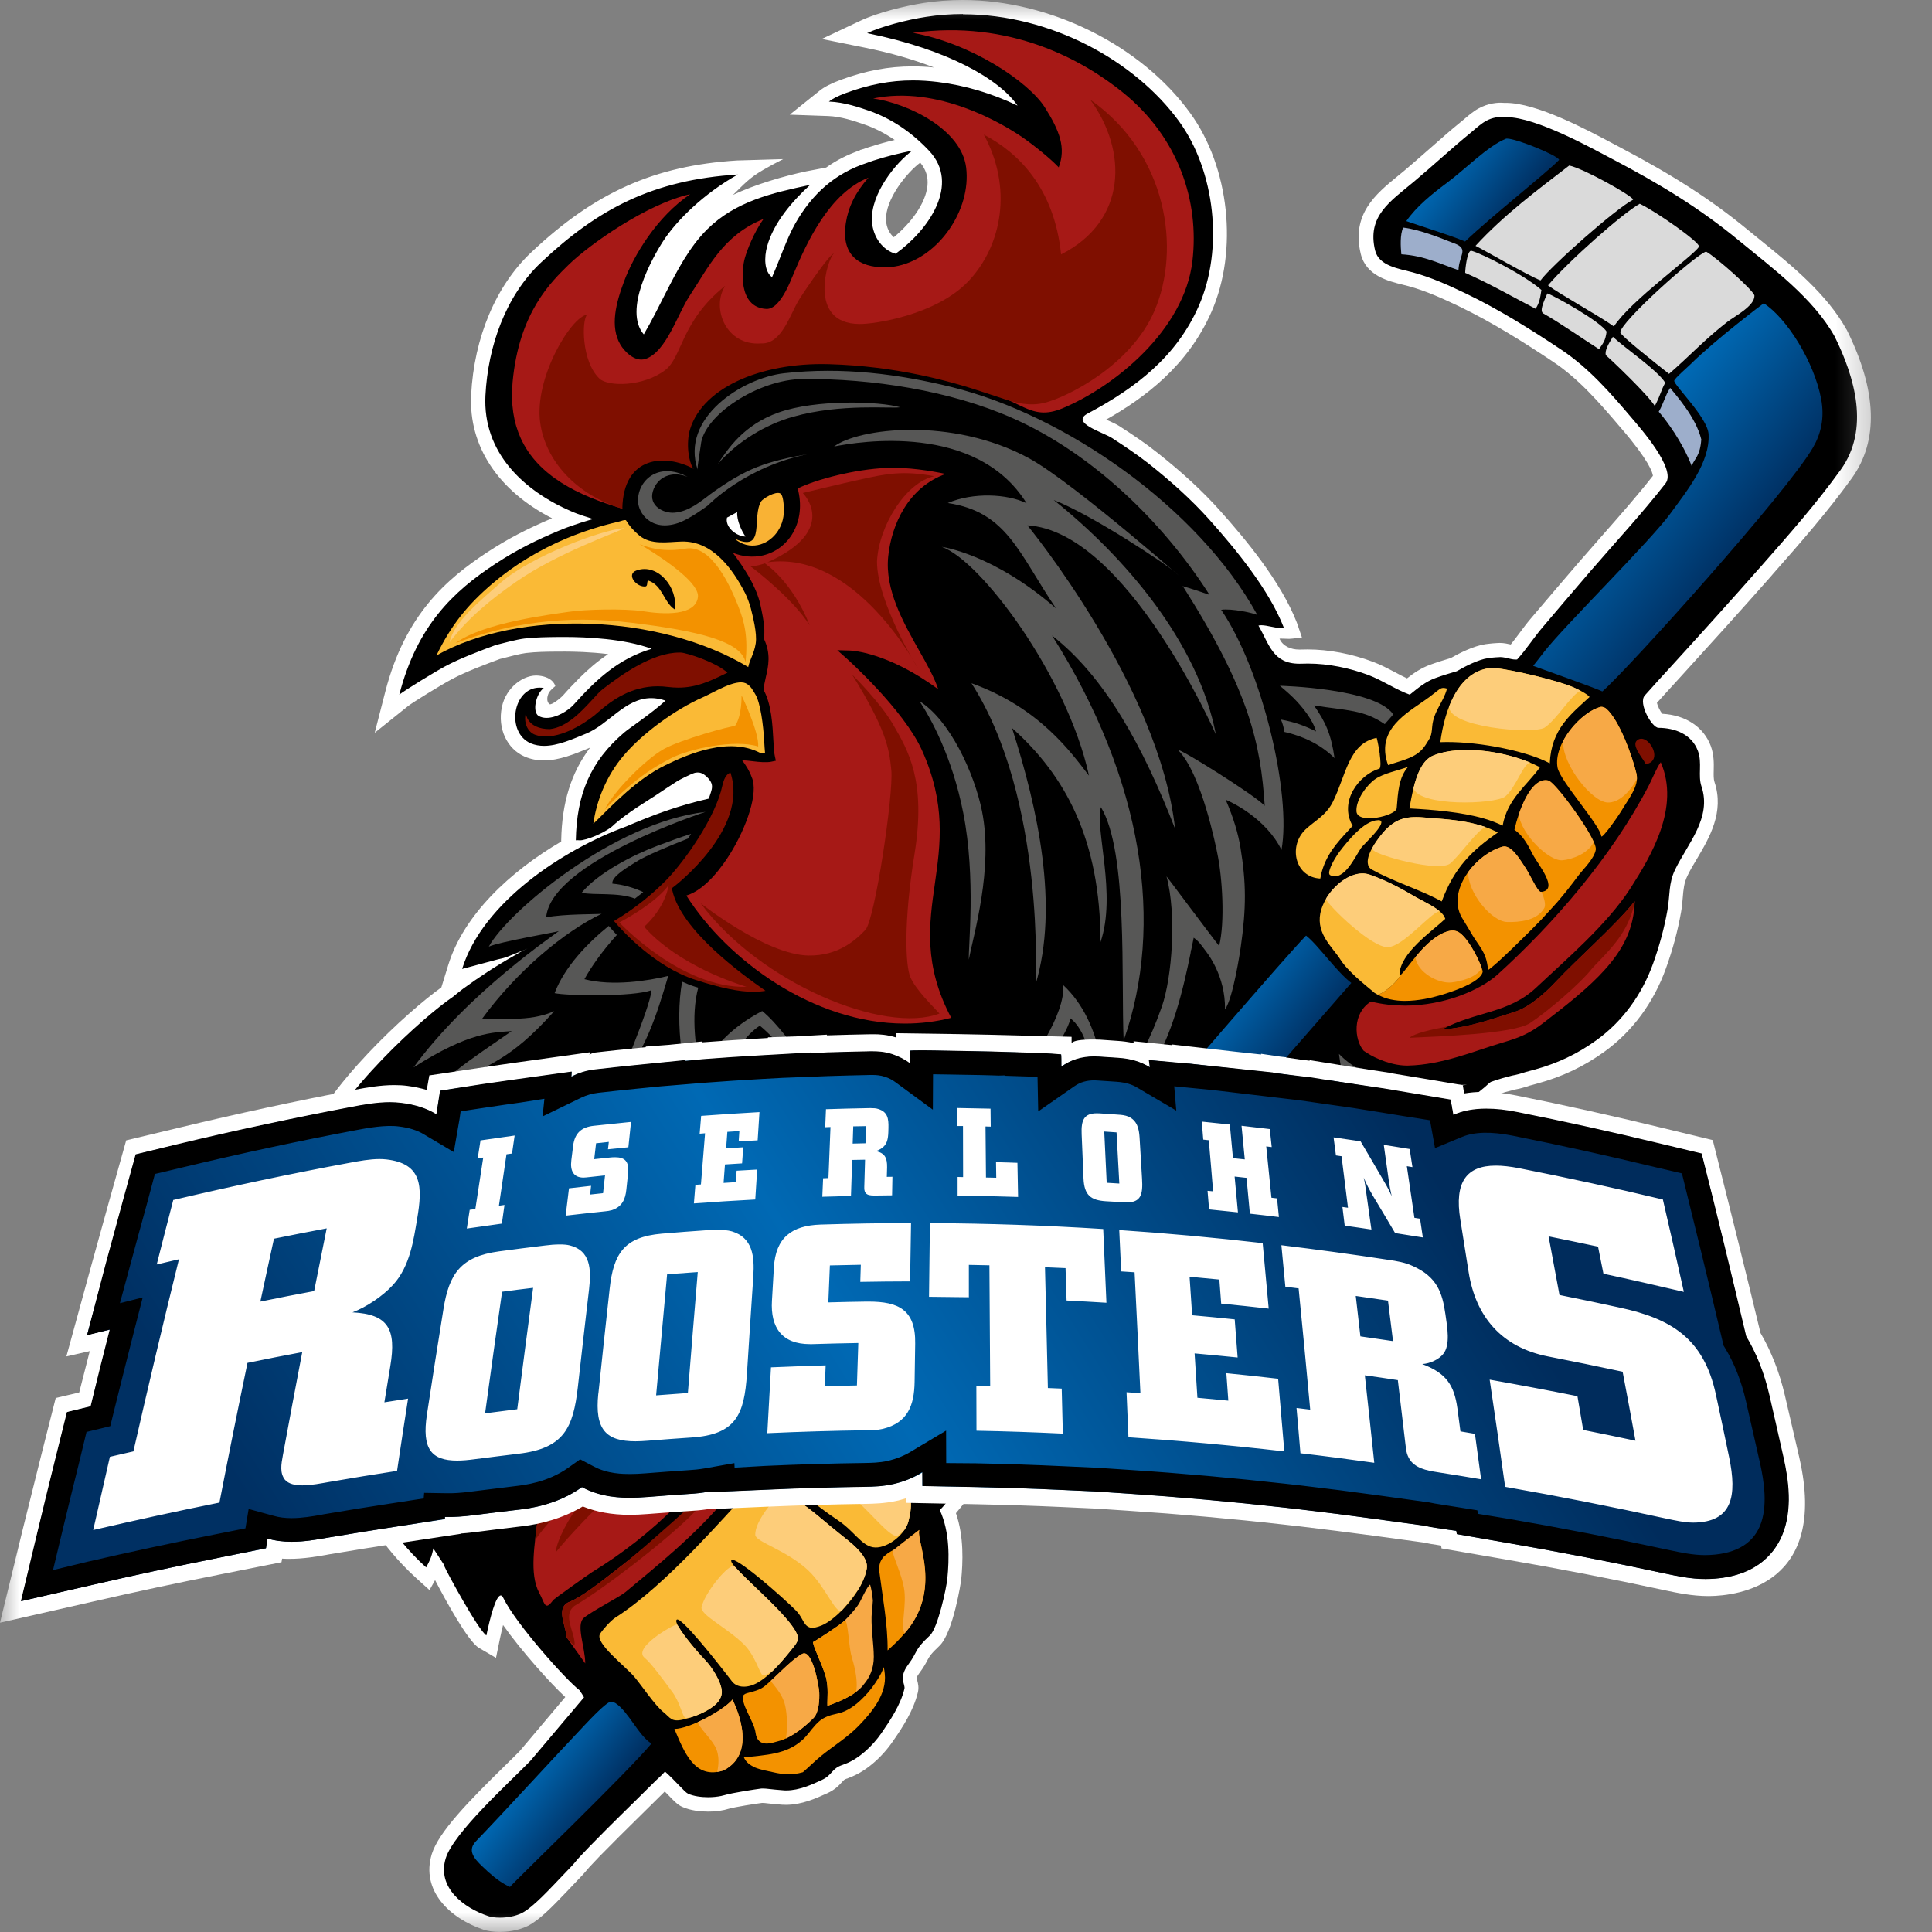 <?xml version="1.0" encoding="UTF-8"?>
<svg xmlns="http://www.w3.org/2000/svg" width="50" height="50" viewBox="0 0 50 50" fill="none">
  <rect x="0" y="0" width="50" height="50" fill="#808080" stroke="none"/>
  <mask id="mask0_8053_2" style="mask-type:luminance" maskUnits="userSpaceOnUse" x="0" y="0" width="49" height="50">
    <path d="M48.63 0H0V50H48.63V0Z" fill="white"></path>
  </mask>
  <g mask="url(#mask0_8053_2)">
    <path d="M23.716 4.052C23.362 4.309 22.712 5.06 22.748 5.715C22.765 6.039 22.95 6.273 23.146 6.365C23.606 6.016 24.127 5.424 24.188 4.823C24.217 4.527 24.124 4.261 23.909 4.035C23.886 4.01 23.864 3.988 23.841 3.963L23.718 4.052H23.716ZM20.524 5.522C20.305 5.796 20.115 6.109 20.026 6.435C20.006 6.511 19.992 6.592 19.988 6.672C19.998 6.644 20.009 6.616 20.02 6.587C20.145 6.276 20.272 5.955 20.42 5.694C20.454 5.636 20.488 5.578 20.524 5.522ZM18.044 20.016C18.034 20.016 18.023 20.018 18.009 20.021C17.928 20.046 17.683 20.172 17.631 20.2C17.457 20.315 17.261 20.446 17.083 20.6C16.933 20.728 16.782 20.848 16.632 20.968C16.571 21.016 16.512 21.063 16.453 21.111C17.064 20.903 17.675 20.73 18.275 20.597C18.309 20.361 18.263 20.185 18.142 20.069C18.086 20.016 18.056 20.016 18.045 20.016M12.935 49.816C12.795 49.816 12.668 49.799 12.576 49.766C11.786 49.503 11.102 48.866 11.355 48.039C11.533 47.462 12.497 46.516 13.203 45.828C13.352 45.681 13.486 45.551 13.59 45.445C13.607 45.425 13.831 45.16 14.066 44.879C14.33 44.565 14.649 44.186 14.882 43.912C14.873 43.9 14.865 43.886 14.856 43.872C14.509 43.59 13.399 42.361 12.957 41.623C12.907 41.765 12.839 42 12.764 42.364L12.711 42.617L12.489 42.486C12.207 42.319 11.354 40.687 11.326 40.612C11.321 40.6 11.316 40.586 11.31 40.57L11.265 40.502C11.242 40.55 11.215 40.601 11.183 40.657L11.069 40.86L10.898 40.704C10.778 40.595 10.66 40.481 10.548 40.363C9.73 39.502 9.197 38.471 9.057 37.518L8.948 37.705L8.782 37.485C8.228 36.758 7.648 35.535 7.492 34.559C7.489 34.565 7.357 34.895 7.357 34.895L7.161 34.617C6.693 33.95 6.651 32.961 7.042 31.904C7.385 30.98 7.981 30.223 8.646 29.826C8.542 29.843 8.424 29.885 8.268 29.962L7.853 30.163L8.015 29.731C8.592 28.189 10.853 26.157 11.617 25.645C11.688 25.584 11.775 25.514 11.865 25.447C11.98 25.363 12.092 25.283 12.204 25.206L11.68 25.346L11.778 25.026C12.173 23.748 13.391 22.633 14.72 21.878L14.711 21.748C14.734 20.479 15.14 19.576 16.031 18.82C16.087 18.774 16.181 18.705 16.302 18.618C16.442 18.517 16.614 18.392 16.784 18.26C16.467 18.285 16.198 18.497 15.915 18.719C15.703 18.886 15.486 19.057 15.235 19.161L15.151 19.196C14.798 19.342 14.433 19.493 14.073 19.493C13.923 19.493 13.783 19.465 13.657 19.411C13.207 19.218 13.088 18.718 13.167 18.334C13.257 17.898 13.567 17.615 13.957 17.615C14.002 17.615 14.049 17.618 14.098 17.628L14.29 17.724L14.178 17.958C14.058 18.048 14.007 18.305 14.038 18.38C14.064 18.392 14.098 18.398 14.137 18.398C14.33 18.398 14.585 18.249 14.71 18.11C15.122 17.651 15.608 17.151 16.279 16.824C15.675 16.696 15.008 16.674 14.608 16.674H14.395C14.114 16.679 13.87 16.682 13.587 16.713C13.434 16.73 13.127 16.81 12.96 16.852L12.879 16.874C12.512 17.009 11.968 17.212 11.596 17.414C11.334 17.556 10.578 18.018 10.444 18.124L10.012 18.468L10.15 17.933C10.645 16.019 11.674 15.122 12.713 14.438C13.225 14.102 13.727 13.84 14.394 13.561C14.521 13.508 14.643 13.463 14.755 13.424C14.747 13.419 14.739 13.418 14.731 13.415C13.165 12.745 12.305 11.583 12.374 10.227C12.445 8.788 12.993 7.486 13.873 6.656C15.487 5.136 16.995 4.463 19.079 4.332L19.787 4.294L19.182 4.678C18.267 5.191 17.605 5.893 17.316 6.34C16.994 6.835 16.563 7.707 16.671 8.257C16.779 8.056 16.884 7.849 16.974 7.67L17.056 7.506C17.349 6.936 17.678 6.288 18.171 5.801C18.959 5.019 19.992 4.801 20.903 4.608L21.454 4.504C21.721 4.311 22.018 4.16 22.345 4.049L22.35 4.044L22.398 4.032L22.41 4.027C22.438 4.018 22.494 3.999 22.546 3.98C22.933 3.857 23.224 3.789 23.57 3.717H23.577C23.217 3.407 22.824 3.178 22.406 3.037L22.365 3.024C22.152 2.95 21.794 2.828 21.438 2.816L20.941 2.798L21.329 2.487C21.435 2.401 21.597 2.32 21.826 2.236C22.449 2.007 23.02 1.9 23.623 1.9C23.835 1.9 24.057 1.915 24.281 1.942C24.688 1.992 25.093 2.081 25.489 2.207C24.852 1.774 23.839 1.335 22.399 1.045L21.852 0.934L22.357 0.696C22.762 0.506 23.458 0.33 23.936 0.257C24.258 0.207 24.589 0.182 24.92 0.182C27.114 0.182 29.421 1.325 30.66 3.024C31.641 4.371 31.865 6.46 31.193 7.989C30.532 9.49 29.273 10.311 28.245 10.856C28.335 10.918 28.512 10.998 28.607 11.041C28.718 11.091 28.814 11.135 28.881 11.177C29.249 11.415 29.556 11.621 29.848 11.853C30.487 12.359 31.005 12.839 31.434 13.318C32.084 14.046 32.997 15.134 33.4 16.176L33.475 16.368L33.276 16.421C33.24 16.43 33.201 16.436 33.159 16.436C33.075 16.436 32.982 16.419 32.891 16.4C33.069 16.755 33.195 16.991 33.627 16.991C33.647 16.991 33.666 16.991 33.686 16.989C33.742 16.987 33.795 16.986 33.851 16.986C34.373 16.986 34.953 17.095 35.482 17.296C35.673 17.367 35.852 17.464 36.028 17.556C36.174 17.632 36.313 17.705 36.454 17.765C36.641 17.612 36.84 17.461 37.09 17.37C37.286 17.299 37.479 17.241 37.63 17.196C37.799 17.098 38.18 16.892 38.48 16.849C38.483 16.849 38.662 16.824 38.757 16.821C38.781 16.818 38.804 16.816 38.826 16.816C38.913 16.816 38.995 16.835 39.067 16.852C39.107 16.861 39.146 16.871 39.18 16.875C39.287 16.752 39.392 16.614 39.491 16.48C39.58 16.361 39.672 16.238 39.762 16.131C40.183 15.633 40.606 15.137 41.032 14.644C41.236 14.407 41.441 14.173 41.648 13.938C42.088 13.438 42.545 12.921 42.959 12.39C42.978 12.367 43.11 12.129 42.132 10.985L42.09 10.939C41.505 10.249 40.967 9.643 40.3 9.198C39.587 8.724 38.739 8.182 37.847 7.755C37.452 7.565 36.989 7.352 36.507 7.223C36.46 7.21 36.412 7.198 36.361 7.185C36.006 7.098 35.52 6.978 35.409 6.524C35.188 5.609 35.726 5.169 36.297 4.703C36.356 4.653 36.417 4.605 36.479 4.554C36.68 4.385 36.916 4.177 37.148 3.974C37.437 3.719 37.711 3.479 37.91 3.32L38 3.244C38.09 3.166 38.169 3.099 38.269 3.029C38.499 2.867 38.732 2.842 38.85 2.842C38.871 2.842 38.897 2.842 38.927 2.847C38.944 2.847 38.962 2.845 38.98 2.845C39.735 2.845 41.003 3.521 41.684 3.885L41.849 3.973C43.226 4.697 44.205 5.329 45.12 6.083C45.233 6.175 45.346 6.268 45.463 6.362C46.251 7 47.142 7.724 47.64 8.617C48.391 10.132 48.439 11.356 47.786 12.265C47.162 13.131 46.447 13.944 45.755 14.731L45.71 14.784C44.92 15.681 44.119 16.564 43.373 17.384L43.195 17.579C43.031 17.76 42.866 17.941 42.704 18.124C42.662 18.218 42.841 18.579 42.948 18.654C43.523 18.663 43.948 18.925 44.114 19.373C44.189 19.571 44.183 19.764 44.18 19.935C44.177 20.068 44.173 20.192 44.209 20.298C44.443 20.996 44.088 21.596 43.775 22.125C43.681 22.285 43.59 22.436 43.517 22.588C43.415 22.799 43.398 22.989 43.379 23.209C43.37 23.326 43.359 23.446 43.335 23.58C43.251 24.056 43.127 24.52 42.954 25.002C42.648 25.853 42.122 26.567 41.433 27.065C40.914 27.44 40.376 27.696 39.738 27.869L39.539 27.922C39.416 27.965 39.286 27.999 39.163 28.02L39.084 28.043L38.925 28.085C38.857 28.102 38.752 28.138 38.67 28.168C38.65 28.185 38.631 28.202 38.612 28.219C38.571 28.256 38.53 28.295 38.476 28.334C38.115 28.644 37.804 28.764 37.397 28.811C37.589 28.994 37.641 29.06 37.623 29.169L37.606 29.265L37.513 29.312C37.417 29.357 37.309 29.381 37.216 29.402C37.179 29.412 37.141 29.42 37.107 29.429C37.023 29.452 36.939 29.477 36.852 29.504C36.56 29.591 36.258 29.681 35.946 29.7C35.788 29.709 35.628 29.714 35.47 29.714C34.664 29.714 33.835 29.591 33.005 29.345C32.12 30.368 24.944 38.661 24.807 38.809C24.797 38.82 24.769 38.854 24.735 38.895C24.648 39 24.589 39.074 24.544 39.125C24.782 39.731 24.752 40.411 24.706 40.882C24.688 41.056 24.472 42.209 24.197 42.467C23.951 42.696 23.912 42.771 23.853 42.883C23.814 42.958 23.765 43.051 23.657 43.196C23.527 43.372 23.549 43.451 23.575 43.543C23.592 43.605 23.614 43.685 23.586 43.774C23.491 44.177 23.231 44.59 22.962 44.974C22.748 45.284 22.368 45.672 21.945 45.831L21.889 45.853C21.76 45.896 21.724 45.935 21.665 46.002C21.6 46.075 21.519 46.167 21.347 46.247L21.32 46.259C21.07 46.374 20.726 46.532 20.354 46.532C20.325 46.532 20.295 46.532 20.266 46.529C20.104 46.516 19.994 46.505 19.91 46.494C19.841 46.488 19.795 46.482 19.753 46.482C19.739 46.482 19.725 46.482 19.711 46.483C19.568 46.501 19.002 46.588 18.793 46.648L18.747 46.663C18.739 46.664 18.731 46.666 18.723 46.667C18.597 46.695 18.468 46.706 18.334 46.706C18.201 46.706 17.946 46.692 17.737 46.599C17.658 46.563 17.582 46.485 17.429 46.328C17.366 46.261 17.296 46.189 17.221 46.116C17.201 46.136 17.182 46.152 17.163 46.169C17.132 46.197 17.098 46.227 17.047 46.279C16.772 46.555 16.56 46.764 16.36 46.96C16.056 47.257 15.795 47.514 15.392 47.927C15.112 48.217 15.075 48.264 15.042 48.306C15 48.358 14.963 48.404 14.666 48.712L14.535 48.847C14.24 49.157 13.873 49.544 13.595 49.685C13.35 49.805 13.083 49.824 12.946 49.824" fill="black"></path>
    <path d="M14.37 17.754C14.37 17.754 14.325 17.528 13.946 17.486C13.566 17.442 13.094 17.782 12.988 18.3C12.873 18.855 13.119 19.383 13.585 19.584C13.735 19.647 13.899 19.68 14.073 19.68C14.47 19.68 14.87 19.514 15.223 19.369L15.272 19.348C14.778 20.003 14.543 20.772 14.524 21.747V21.779C13.2 22.555 11.999 23.681 11.601 24.974L11.422 25.554C10.553 26.174 8.419 28.121 7.841 29.666L7.517 30.53L7.645 30.468C7.328 30.856 7.059 31.323 6.866 31.84C6.452 32.955 6.503 34.005 7.007 34.722L7.398 35.28L7.44 35.174C7.691 36.048 8.17 36.992 8.631 37.597L8.965 38.036L8.971 38.024C9.2 38.871 9.704 39.743 10.413 40.489C10.528 40.611 10.649 40.729 10.772 40.841L11.116 41.151L11.26 40.894C11.508 41.371 12.108 42.477 12.392 42.645L12.836 42.905L12.94 42.4C12.968 42.269 12.994 42.154 13.019 42.056C13.496 42.732 14.254 43.573 14.629 43.92C14.412 44.177 14.147 44.492 13.921 44.76C13.699 45.024 13.487 45.275 13.448 45.32C13.346 45.425 13.215 45.551 13.07 45.694C12.139 46.607 11.354 47.409 11.175 47.983C10.886 48.928 11.64 49.648 12.515 49.941C12.624 49.977 12.772 49.998 12.932 49.998C13.092 49.998 13.383 49.978 13.66 49.843C13.949 49.698 14.282 49.36 14.657 48.966C14.702 48.918 14.745 48.873 14.786 48.83C15.089 48.516 15.129 48.468 15.175 48.411C15.203 48.376 15.24 48.331 15.514 48.045C15.913 47.638 16.174 47.381 16.476 47.083C16.677 46.887 16.89 46.677 17.165 46.403C17.18 46.387 17.193 46.374 17.204 46.364C17.232 46.392 17.26 46.42 17.285 46.446C17.44 46.608 17.534 46.705 17.647 46.758C17.876 46.862 18.14 46.884 18.322 46.884C18.466 46.884 18.61 46.87 18.734 46.843H18.739L18.832 46.818C19.022 46.762 19.566 46.68 19.72 46.66C19.726 46.66 19.732 46.66 19.737 46.66C19.765 46.66 19.812 46.664 19.875 46.672C19.959 46.681 20.073 46.694 20.239 46.706C20.273 46.708 20.308 46.709 20.34 46.709C20.753 46.709 21.132 46.535 21.382 46.421L21.41 46.409C21.619 46.314 21.721 46.197 21.79 46.121C21.843 46.063 21.852 46.052 21.917 46.03L21.934 46.026L21.951 46.018C21.951 46.018 21.967 46.012 21.976 46.008C21.984 46.005 21.992 46.002 21.997 45.999C22.388 45.853 22.802 45.507 23.101 45.074C23.378 44.679 23.646 44.25 23.752 43.808C23.788 43.674 23.757 43.559 23.738 43.489C23.721 43.425 23.715 43.406 23.791 43.302C23.908 43.146 23.962 43.042 24.003 42.964C24.055 42.866 24.087 42.807 24.309 42.598C24.673 42.258 24.873 40.91 24.875 40.897C24.92 40.435 24.951 39.773 24.74 39.161C24.774 39.119 24.814 39.071 24.864 39.01C24.895 38.974 24.92 38.943 24.929 38.93C25.063 38.786 31.717 31.099 33.053 29.554C33.863 29.781 34.669 29.898 35.456 29.898C35.617 29.898 35.781 29.893 35.942 29.882C36.275 29.862 36.588 29.769 36.889 29.678C36.975 29.653 37.057 29.628 37.141 29.605C37.174 29.596 37.208 29.588 37.244 29.58C37.347 29.557 37.463 29.529 37.577 29.476L37.756 29.393L37.791 29.195C37.809 29.093 37.791 29.013 37.74 28.931C38.029 28.856 38.292 28.719 38.583 28.473C38.642 28.429 38.687 28.387 38.724 28.353C38.734 28.345 38.742 28.337 38.751 28.33C38.822 28.305 38.908 28.277 38.958 28.263C39.012 28.249 39.065 28.235 39.119 28.221L39.199 28.199C39.322 28.177 39.452 28.143 39.586 28.096L39.662 28.076L39.774 28.045C40.434 27.866 40.99 27.601 41.528 27.213C42.248 26.691 42.796 25.948 43.114 25.062C43.292 24.57 43.419 24.095 43.505 23.609C43.53 23.469 43.541 23.338 43.55 23.225C43.567 23.014 43.583 22.848 43.67 22.667C43.739 22.522 43.827 22.374 43.922 22.217C44.239 21.681 44.631 21.015 44.371 20.238C44.346 20.163 44.348 20.059 44.351 19.937C44.355 19.759 44.36 19.538 44.275 19.306C44.091 18.813 43.626 18.506 43.018 18.472C42.962 18.4 42.898 18.269 42.881 18.19C43.026 18.026 43.177 17.864 43.321 17.705L43.498 17.511C44.246 16.689 45.047 15.806 45.839 14.907L45.884 14.854C46.579 14.064 47.297 13.247 47.926 12.375C48.623 11.406 48.579 10.118 47.798 8.544L47.794 8.536L47.789 8.53C47.276 7.606 46.368 6.869 45.567 6.22C45.45 6.127 45.337 6.033 45.226 5.943C44.301 5.18 43.312 4.541 41.923 3.811C41.875 3.786 41.819 3.756 41.758 3.724C41.063 3.353 39.769 2.662 38.969 2.662C38.952 2.662 38.933 2.662 38.916 2.662C38.891 2.66 38.866 2.658 38.84 2.658C38.7 2.658 38.424 2.686 38.151 2.878C38.045 2.953 37.962 3.023 37.868 3.104C37.838 3.129 37.809 3.154 37.774 3.182C37.578 3.339 37.303 3.58 37.012 3.837C36.782 4.038 36.546 4.247 36.347 4.414C36.286 4.463 36.227 4.513 36.168 4.561C35.606 5.021 34.969 5.543 35.216 6.569C35.352 7.134 35.925 7.274 36.303 7.368C36.353 7.38 36.401 7.391 36.446 7.404C36.913 7.53 37.367 7.74 37.754 7.925C38.634 8.347 39.477 8.885 40.185 9.357C40.833 9.786 41.362 10.383 41.937 11.062L41.979 11.11C42.676 11.923 42.768 12.228 42.777 12.314C42.373 12.829 41.928 13.334 41.499 13.821C41.292 14.057 41.084 14.292 40.88 14.528C40.502 14.968 40.056 15.488 39.609 16.017C39.514 16.129 39.421 16.254 39.331 16.375C39.255 16.477 39.175 16.583 39.098 16.679C39.022 16.662 38.923 16.639 38.813 16.639C38.785 16.639 38.757 16.64 38.729 16.643C38.612 16.648 38.444 16.671 38.443 16.671C38.13 16.718 37.76 16.908 37.544 17.031C37.395 17.076 37.207 17.132 37.015 17.202C36.779 17.288 36.586 17.42 36.414 17.556C36.312 17.509 36.208 17.455 36.103 17.397C35.924 17.304 35.737 17.204 35.536 17.129C34.988 16.921 34.384 16.807 33.84 16.807C33.782 16.807 33.725 16.807 33.667 16.81C33.65 16.81 33.633 16.81 33.616 16.81C33.415 16.81 33.198 16.727 33.114 16.528C33.148 16.523 33.288 16.533 33.361 16.533C33.434 16.533 33.694 16.497 33.694 16.497L33.563 16.115C33.148 15.046 32.223 13.94 31.562 13.202C31.126 12.714 30.599 12.228 29.952 11.716C29.654 11.479 29.344 11.269 28.971 11.029C28.892 10.978 28.791 10.932 28.674 10.88C28.66 10.873 28.645 10.867 28.629 10.859C29.616 10.3 30.735 9.476 31.352 8.072C32.05 6.486 31.818 4.32 30.8 2.923C29.537 1.173 27.17 0 24.92 0C24.579 0 24.239 0.025 23.908 0.076C23.432 0.15 22.718 0.324 22.28 0.531L21.267 1.008L22.363 1.229C23.068 1.37 23.67 1.55 24.172 1.746C23.985 1.727 23.802 1.718 23.623 1.718C22.998 1.718 22.407 1.828 21.762 2.065C21.513 2.157 21.339 2.246 21.216 2.344L20.438 2.968L21.434 3.003C21.762 3.015 22.102 3.13 22.308 3.2L22.348 3.214C22.63 3.309 22.898 3.446 23.154 3.622C22.947 3.671 22.74 3.727 22.499 3.805H22.491L22.483 3.809C22.435 3.826 22.382 3.845 22.356 3.854L22.343 3.859H22.337L22.259 3.882L22.25 3.892C21.933 4.002 21.644 4.149 21.381 4.336L20.897 4.428L20.874 4.432C20.286 4.557 19.552 4.769 18.958 5.049C19.028 5.005 19.261 4.727 19.526 4.54C19.79 4.354 20.27 4.118 20.27 4.118L19.072 4.153C16.941 4.287 15.398 4.976 13.752 6.527C12.836 7.388 12.268 8.735 12.193 10.222C12.128 11.546 12.885 12.692 14.287 13.413C13.627 13.691 13.126 13.954 12.615 14.289C11.545 14.991 10.484 15.916 9.974 17.891L9.698 18.964L10.562 18.272C10.677 18.18 11.413 17.727 11.686 17.581C12.046 17.386 12.579 17.188 12.938 17.054L13.011 17.036C13.161 16.997 13.472 16.916 13.61 16.9C13.884 16.869 14.123 16.866 14.4 16.864H14.489C14.526 16.863 14.568 16.863 14.611 16.863C14.845 16.863 15.279 16.872 15.739 16.928C15.459 17.115 15.215 17.328 14.994 17.548L14.775 17.774C14.706 17.847 14.639 17.92 14.576 17.992C14.495 18.082 14.265 18.257 14.221 18.223C14.134 18.157 14.161 18.017 14.201 17.936C14.241 17.855 14.372 17.757 14.372 17.757M23.132 6.139C23.028 6.052 22.942 5.899 22.931 5.706C22.902 5.159 23.479 4.457 23.816 4.209C23.964 4.385 24.024 4.582 24.003 4.804C23.956 5.278 23.556 5.79 23.133 6.139M24.92 0.369C27.192 0.369 29.369 1.57 30.511 3.136C31.448 4.421 31.672 6.446 31.024 7.919C30.444 9.237 29.383 10.046 28.15 10.702C27.694 10.943 28.548 11.186 28.78 11.337C29.105 11.548 29.428 11.763 29.732 12.002C30.288 12.443 30.822 12.917 31.296 13.446C31.989 14.222 32.848 15.267 33.227 16.248C33.207 16.252 33.184 16.256 33.157 16.256C33.011 16.256 32.79 16.181 32.644 16.181C32.618 16.181 32.594 16.184 32.574 16.189C32.573 16.189 32.571 16.189 32.569 16.19C32.849 16.674 32.94 17.177 33.627 17.177C33.649 17.177 33.672 17.177 33.694 17.176C33.747 17.174 33.798 17.173 33.851 17.173C34.377 17.173 34.93 17.288 35.415 17.47C35.784 17.61 36.12 17.846 36.485 17.978C36.692 17.81 36.893 17.64 37.151 17.547C37.333 17.481 37.516 17.425 37.701 17.371C37.933 17.235 38.264 17.07 38.505 17.034C38.558 17.026 38.703 17.009 38.765 17.009H38.77C38.787 17.008 38.805 17.005 38.825 17.005C38.959 17.005 39.091 17.069 39.225 17.069C39.238 17.069 39.25 17.069 39.263 17.067C39.494 16.815 39.698 16.498 39.905 16.254C40.325 15.756 40.749 15.262 41.172 14.768C41.818 14.019 42.497 13.289 43.105 12.509C43.393 12.141 42.443 11.071 42.233 10.822C41.682 10.173 41.116 9.522 40.402 9.048C39.614 8.523 38.783 8.002 37.928 7.592C37.485 7.38 37.032 7.176 36.557 7.047C36.202 6.952 35.686 6.883 35.588 6.482C35.373 5.592 35.972 5.22 36.597 4.697C37.048 4.32 37.67 3.75 38.026 3.465C38.163 3.35 38.253 3.267 38.376 3.18C38.564 3.048 38.752 3.027 38.852 3.027C38.899 3.027 38.925 3.032 38.925 3.032C38.944 3.031 38.962 3.031 38.983 3.031C39.762 3.031 41.225 3.853 41.766 4.136C42.934 4.75 43.981 5.381 45.005 6.226C45.862 6.933 46.929 7.717 47.48 8.707C48.008 9.774 48.392 11.107 47.638 12.157C47.007 13.033 46.287 13.849 45.573 14.659C44.803 15.534 44.023 16.397 43.237 17.259C43.013 17.505 42.786 17.749 42.566 18C42.391 18.198 42.751 18.834 42.922 18.836C43.343 18.838 43.78 18.998 43.942 19.434C44.058 19.749 43.937 20.068 44.035 20.355C44.306 21.163 43.679 21.831 43.352 22.505C43.178 22.865 43.222 23.164 43.155 23.545C43.071 24.022 42.945 24.481 42.782 24.936C42.499 25.723 42.007 26.419 41.326 26.912C40.816 27.283 40.294 27.524 39.692 27.688C39.625 27.705 39.558 27.722 39.491 27.741C39.368 27.783 39.248 27.816 39.132 27.836C39.046 27.859 38.964 27.881 38.878 27.904C38.797 27.925 38.67 27.97 38.58 28.001C38.505 28.055 38.454 28.118 38.367 28.182C37.927 28.557 37.585 28.636 36.962 28.646C37.158 28.847 37.479 29.119 37.435 29.139C37.32 29.192 37.179 29.214 37.057 29.247C36.695 29.346 36.312 29.488 35.933 29.51C35.778 29.519 35.624 29.524 35.468 29.524C34.624 29.524 33.781 29.389 32.943 29.128C32.943 29.128 24.811 38.524 24.668 38.678C24.632 38.717 24.374 39.044 24.321 39.078C24.589 39.658 24.567 40.357 24.517 40.857C24.494 41.097 24.272 42.134 24.066 42.325C23.639 42.724 23.771 42.721 23.505 43.079C23.239 43.437 23.443 43.588 23.405 43.712C23.309 44.118 23.032 44.535 22.807 44.859C22.581 45.185 22.231 45.516 21.875 45.649C21.877 45.649 21.826 45.666 21.81 45.674C21.507 45.773 21.555 45.934 21.264 46.068C21.026 46.177 20.693 46.336 20.348 46.336C20.323 46.336 20.298 46.336 20.272 46.333C19.966 46.311 19.844 46.286 19.745 46.286C19.723 46.286 19.703 46.286 19.681 46.29C19.561 46.306 18.966 46.393 18.734 46.462C18.725 46.463 18.717 46.466 18.708 46.468C18.692 46.474 18.681 46.476 18.666 46.479C18.569 46.499 18.451 46.512 18.328 46.512C18.143 46.512 17.95 46.485 17.807 46.421C17.715 46.378 17.485 46.091 17.21 45.848C17.064 46.008 17.047 46.004 16.912 46.141C16.227 46.825 15.929 47.099 15.255 47.79C14.677 48.39 15.108 47.977 14.528 48.574C14.249 48.863 13.798 49.363 13.504 49.511C13.329 49.597 13.117 49.629 12.94 49.629C12.815 49.629 12.708 49.614 12.64 49.59C12.002 49.379 11.302 48.851 11.536 48.092C11.736 47.438 13.161 46.149 13.725 45.572C13.767 45.526 14.677 44.443 15.114 43.928C15.086 43.875 15.044 43.811 14.997 43.743C14.653 43.481 13.352 42.028 13.025 41.354C13.005 41.309 12.982 41.29 12.96 41.29C12.834 41.29 12.685 41.855 12.588 42.324C12.385 42.204 11.543 40.65 11.505 40.544C11.498 40.528 11.492 40.51 11.484 40.486L11.214 40.072C11.178 40.274 11.128 40.38 11.029 40.564C10.912 40.46 10.799 40.349 10.69 40.234C9.834 39.332 9.198 38.117 9.212 36.996C9.144 37.052 9.023 37.224 8.934 37.373C8.324 36.571 7.62 35.039 7.642 34.042C7.492 34.146 7.398 34.31 7.317 34.509C6.309 33.073 7.643 30.17 9.279 29.758C9.068 29.678 8.912 29.631 8.754 29.631C8.595 29.631 8.424 29.681 8.192 29.794C8.755 28.289 10.985 26.293 11.724 25.796C11.808 25.727 11.892 25.659 11.979 25.593C12.397 25.287 12.831 25.002 13.284 24.746C13.469 24.642 13.458 24.629 13.655 24.548C13.403 24.651 13.293 24.698 13.12 24.765C13.078 24.782 12.991 24.807 12.882 24.829C12.574 24.911 12.267 24.995 11.96 25.076C12.492 23.352 14.579 21.982 16.198 21.392C16.918 21.085 17.537 20.853 18.344 20.668C18.42 20.421 18.51 20.309 18.28 20.093C18.199 20.018 18.128 19.992 18.058 19.992C18.031 19.992 18.006 19.996 17.98 20.001C17.854 20.04 17.561 20.196 17.555 20.199C17.355 20.329 17.131 20.473 16.968 20.585C16.804 20.697 16.204 21.046 15.845 21.385C15.793 21.435 15.514 21.619 15.176 21.717C15.086 21.742 15.041 21.748 15.008 21.748C14.98 21.748 14.963 21.744 14.938 21.744C14.929 21.744 14.916 21.744 14.902 21.747C14.924 20.568 15.272 19.708 16.156 18.956C16.302 18.831 16.832 18.487 17.224 18.132C17.092 18.087 16.969 18.067 16.854 18.067C16.182 18.067 15.753 18.746 15.171 18.985C14.812 19.132 14.43 19.303 14.08 19.303C13.961 19.303 13.846 19.283 13.736 19.238C13.088 18.957 13.268 17.796 13.963 17.796C13.999 17.796 14.036 17.799 14.073 17.805C13.862 17.962 13.77 18.431 13.941 18.529C14.002 18.564 14.07 18.579 14.143 18.579C14.395 18.579 14.697 18.403 14.853 18.229C15.419 17.598 15.997 17.05 16.865 16.791C16.156 16.528 15.171 16.485 14.615 16.485H14.487C14.164 16.489 13.893 16.489 13.571 16.525C13.372 16.548 12.965 16.659 12.829 16.693C12.455 16.832 11.903 17.037 11.514 17.248C11.248 17.391 10.48 17.861 10.334 17.978C10.795 16.187 11.736 15.304 12.819 14.592C13.386 14.22 13.902 13.968 14.47 13.731C14.877 13.561 15.24 13.465 15.352 13.432C15.192 13.384 14.949 13.304 14.809 13.244C13.553 12.706 12.489 11.716 12.563 10.236C12.627 8.972 13.081 7.659 14.005 6.79C15.475 5.407 16.891 4.655 19.095 4.516C18.215 5.008 17.509 5.706 17.163 6.239C16.876 6.683 16.125 8.03 16.661 8.654C16.862 8.313 17.069 7.896 17.224 7.59C17.521 7.011 17.837 6.394 18.305 5.932C19.031 5.214 19.977 4.994 20.947 4.789C20.953 4.789 20.961 4.786 20.967 4.784C20.515 5.194 20.017 5.765 19.851 6.382C19.776 6.659 19.774 7.021 19.98 7.173C20.18 6.725 20.359 6.176 20.583 5.782C21.02 5.016 21.608 4.484 22.449 4.211C22.449 4.211 22.451 4.209 22.454 4.209C22.46 4.208 22.465 4.205 22.469 4.203C22.499 4.194 22.558 4.174 22.614 4.153C22.968 4.04 23.244 3.974 23.612 3.898C23.199 4.197 22.528 5.005 22.566 5.722C22.589 6.152 22.864 6.483 23.178 6.567C24.029 5.96 24.861 4.769 24.046 3.903C23.606 3.434 23.08 3.068 22.471 2.859C22.261 2.788 21.858 2.643 21.451 2.629C21.535 2.56 21.676 2.487 21.894 2.406C22.477 2.191 23.032 2.081 23.628 2.081C23.835 2.081 24.045 2.095 24.264 2.121C24.984 2.208 25.682 2.422 26.334 2.733C25.864 2.053 24.542 1.282 22.441 0.858C22.808 0.685 23.466 0.512 23.968 0.436C24.287 0.386 24.608 0.363 24.925 0.363" fill="white"></path>
    <path d="M19.529 35.97C19.529 35.97 19.522 35.971 19.519 35.973C19.532 35.973 19.536 35.971 19.529 35.97Z" fill="black"></path>
    <path d="M18.815 13.395C18.848 13.379 19.073 13.256 19.079 13.253C19.061 13.468 19.202 13.759 19.294 13.885C19.244 13.885 19.191 13.874 19.14 13.854C18.942 13.781 18.77 13.583 18.815 13.395Z" fill="white"></path>
    <path d="M20.286 13.2C20.295 13.664 19.983 14.03 19.617 14.105C19.417 14.147 19.196 14.103 19.008 13.937C19.037 13.952 19.067 13.965 19.093 13.974C19.799 14.253 19.456 13.374 19.698 12.977C19.743 12.901 20.073 12.706 20.191 12.769C20.277 12.811 20.285 13.091 20.286 13.2Z" fill="#F9B234"></path>
    <path d="M13.605 18.461C13.585 18.551 13.585 18.643 13.607 18.729C13.643 18.872 13.742 18.984 13.862 19.02C13.943 19.048 14.028 19.06 14.118 19.06C14.677 19.06 15.299 18.599 15.473 18.437C15.834 18.121 16.333 17.761 17.025 17.761C17.112 17.761 17.201 17.768 17.289 17.779C17.378 17.789 17.466 17.796 17.552 17.796C18.023 17.796 18.375 17.627 18.746 17.448C18.774 17.436 18.801 17.423 18.827 17.409C18.524 17.135 17.765 16.892 17.617 16.888H17.582C16.901 16.888 16.125 17.428 15.601 17.833C15.526 17.891 15.434 17.99 15.327 18.109C15.05 18.409 14.671 18.823 14.226 18.87C13.944 18.869 13.745 18.772 13.65 18.599C13.63 18.556 13.615 18.509 13.605 18.459" fill="#7F0F00"></path>
    <path d="M21.581 11.56C22.208 11.079 24.637 10.782 26.623 11.856C27.828 12.509 31.12 15.438 30.409 14.806C30.179 14.6 28.265 13.326 27.27 12.94C29.114 14.415 31.01 16.625 31.467 19.009C31.467 19.009 29.159 13.745 26.589 13.596C26.589 13.596 30.004 17.744 30.411 21.448C29.585 19.327 28.604 17.523 27.226 16.447C29.607 20.211 30.134 23.935 29.08 26.927C29.011 25.392 29.197 22.043 28.491 20.889C28.333 21.465 28.903 23.148 28.481 24.382C28.477 21.728 27.571 20.071 26.191 18.841C26.867 20.953 27.407 23.447 26.8 25.478C26.8 25.478 27.064 20.683 25.142 17.682C26.903 18.317 27.716 19.47 28.183 20.074C27.62 17.494 25.379 14.499 24.374 14.153C24.374 14.153 25.707 14.329 27.33 15.746C26.358 14.306 26.061 13.247 24.528 13.018C25.184 12.738 26.061 12.778 26.567 13.023C25.27 10.933 22.228 11.426 21.581 11.557" fill="#575756"></path>
    <path d="M16.647 23.089C16.417 22.977 16.115 22.89 15.848 22.869C15.82 22.683 16.246 22.443 16.457 22.307C16.712 22.145 17.316 21.895 17.806 21.701C17.832 21.661 17.859 21.622 17.885 21.581C17.591 21.672 17.293 21.786 17.019 21.887C16.4 22.117 15.479 22.588 15.053 23.105C15.375 23.175 16 23.086 16.431 23.256C16.506 23.2 16.577 23.144 16.646 23.089" fill="#575756"></path>
    <path d="M15.125 25.341C15.28 25.052 15.59 24.606 15.963 24.197C15.873 24.1 15.803 24.02 15.754 23.963C15.216 24.399 14.614 25.014 14.353 25.702C14.653 25.771 16.381 25.804 16.86 25.625C16.84 26.051 15.946 28.113 15.997 28.049C16.709 27.18 16.984 26.305 17.294 25.256C16.778 25.383 15.848 25.53 15.125 25.341Z" fill="#575756"></path>
    <path d="M15.891 23.837C16.125 24.114 16.949 25.02 18.002 25.36C18.649 25.569 19.124 25.667 19.498 25.667C19.619 25.667 19.72 25.657 19.812 25.642C19.19 25.207 17.639 24.087 17.4 23.047L17.386 22.988L17.434 22.952C17.454 22.937 19.39 21.463 18.904 19.996C18.841 20.017 18.747 20.087 18.695 20.33C18.521 21.152 17.72 22.287 17.244 22.775C16.935 23.091 16.478 23.485 15.89 23.837" fill="#7F0F00"></path>
    <path d="M17.305 22.904C17.305 22.904 17.058 23.32 16.028 23.874C16.028 23.874 17.628 25.584 19.32 25.539C17.383 24.922 16.673 23.982 16.673 23.982C16.673 23.982 17.198 23.535 17.305 22.904Z" fill="#A61916"></path>
    <path d="M17.46 15.771C17.168 15.578 17.151 15.147 16.776 15.024C16.73 15.052 16.772 15.151 16.712 15.176C16.478 15.211 16.189 14.862 16.475 14.762C17.038 14.564 17.558 15.231 17.46 15.771ZM19.558 16.651C19.6 16.385 19.474 15.919 19.431 15.743C19.406 15.642 19.336 15.452 19.286 15.354C18.967 14.731 18.442 13.993 17.641 14.015C17.285 14.024 16.849 14.111 16.546 13.859C16.397 13.733 16.305 13.633 16.199 13.463C16.145 13.448 16.103 13.48 16.003 13.502C15.549 13.607 15.103 13.75 14.675 13.927C13.963 14.226 13.302 14.625 12.741 15.105C12.102 15.651 11.676 16.175 11.295 16.963C13.433 15.753 17.075 15.888 19.364 17.263C19.403 17.069 19.516 16.919 19.558 16.651Z" fill="#FABA36"></path>
    <path d="M19.661 19.479C19.709 19.484 19.756 19.487 19.799 19.487C19.79 19.398 19.784 19.292 19.777 19.177C19.756 18.791 19.683 18.177 19.541 17.958C19.505 17.902 19.431 17.741 19.297 17.682C19.032 17.567 18.476 17.919 18.191 18.045C17.49 18.353 16.645 18.962 16.148 19.543C15.691 20.077 15.436 20.727 15.355 21.32C15.904 20.781 16.49 20.161 17.216 19.805C17.846 19.496 18.866 19.074 19.661 19.479Z" fill="#FABA36"></path>
    <path d="M16.778 14.159C16.468 14.069 16.487 14.036 16.739 14.194C17.277 14.529 18.109 15.106 18.062 15.455C17.997 15.94 17.191 15.905 16.638 15.818C16.174 15.746 15.14 15.768 14.716 15.834C14.291 15.898 12.495 16.114 11.794 16.643C13.147 16.139 14.587 15.902 16.341 16.116C18.095 16.33 19.186 16.6 19.295 17.142C19.359 16.477 19.275 16.112 19.098 15.667C18.919 15.217 18.428 14.077 17.742 14.198C17.344 14.27 17.017 14.228 16.776 14.158" fill="#F39200"></path>
    <path d="M12.963 15.075C12.417 15.555 11.73 16.118 11.637 16.62C12.117 15.985 12.741 15.483 13.363 15.052C14.423 14.315 15.94 13.787 16.16 13.669C15.616 13.694 13.741 14.393 12.962 15.076" fill="#FDCD7A"></path>
    <path d="M19.193 18C19.193 18 19.647 18.94 19.622 19.32C19.034 19.127 17.84 19.372 17.358 19.627C17.034 19.799 16.49 20.074 15.653 20.948C15.887 20.467 16.723 19.638 17.177 19.386C17.633 19.134 18.897 18.789 19.018 18.791C19.207 18.532 19.191 18 19.191 18" fill="#F39200"></path>
    <path d="M17.762 23.176C18.821 24.847 21.057 26.49 23.415 26.49C23.825 26.49 24.23 26.441 24.618 26.341C23.894 24.98 24.046 23.908 24.194 22.873C24.338 21.856 24.488 20.805 23.858 19.411C23.385 18.366 21.933 17.061 21.917 17.047L21.67 16.827L22 16.836C22.042 16.838 22.979 16.877 24.281 17.839C24.188 17.547 23.995 17.202 23.791 16.843C23.373 16.101 22.898 15.262 22.987 14.399C23.073 13.568 23.511 12.611 24.472 12.266C24.088 12.183 23.488 12.088 22.945 12.11C22.123 12.144 21.13 12.404 20.645 12.641C20.754 13.052 20.712 13.452 20.526 13.782C20.353 14.086 20.075 14.296 19.743 14.374C19.491 14.432 19.222 14.409 18.966 14.306C19.247 14.686 19.523 15.088 19.662 15.576C19.795 16.16 19.795 16.344 19.767 16.525C19.958 16.921 19.885 17.241 19.82 17.523C19.793 17.642 19.767 17.754 19.764 17.861C19.964 18.219 19.994 18.763 20.015 19.163C20.025 19.334 20.032 19.484 20.053 19.568L20.079 19.688L19.959 19.713C19.835 19.738 19.658 19.722 19.491 19.702C19.395 19.689 19.295 19.678 19.208 19.678C19.303 19.806 19.393 19.942 19.453 20.111C19.639 20.515 19.317 21.416 18.899 22.091C18.717 22.385 18.272 23.027 17.759 23.178" fill="#A61916"></path>
    <path d="M20.776 12.759C20.776 12.759 21.74 13.711 19.862 14.552C22.146 14.229 23.754 17.294 23.754 17.294C23.754 17.294 22.692 15.584 22.697 14.525C22.746 13.599 23.448 12.479 24.18 12.325C23.367 12.168 22.895 12.272 22.333 12.395C21.768 12.516 20.774 12.759 20.774 12.759" fill="#7F0F00"></path>
    <path d="M19.795 14.58C19.795 14.58 19.543 14.669 19.411 14.65C19.512 14.711 20.56 15.538 20.955 16.186C20.504 15.038 19.795 14.58 19.795 14.58Z" fill="#7F0F00"></path>
    <path d="M22.064 17.47C22.064 17.47 22.776 18.168 23.118 18.758C23.499 19.418 23.976 20.205 23.668 22.1C23.379 23.885 23.435 24.998 23.561 25.29C23.7 25.614 24.13 26.029 24.314 26.23C22.888 26.774 19.667 25.444 18.132 23.376C18.132 23.376 19.817 24.712 20.925 24.729C21.698 24.74 22.148 24.326 22.395 24.067C22.642 23.809 23.129 20.543 23.067 19.929C23.009 19.345 22.924 18.872 22.062 17.473" fill="#7F0F00"></path>
    <path d="M17.806 11.873C17.156 10.327 19.7 9.215 21.627 9.26C22.409 9.279 23.074 9.498 23.81 9.64C24.584 9.789 25.334 10.034 25.979 10.303C26.18 10.386 26.341 10.472 26.495 10.542C26.802 10.68 27.068 10.746 27.498 10.567C28.83 10.011 30.651 8.553 30.86 6.754C31.042 5.197 30.495 3.562 29.077 2.406C28.024 1.55 26.141 0.503 23.625 0.85C25.147 1.124 26.625 2.123 27.041 2.78C27.43 3.397 27.589 3.828 27.399 4.331C27.194 4.111 26.757 3.759 26.463 3.555C25.942 3.196 24.272 2.202 22.598 2.548C23.499 2.676 24.883 3.345 25.004 4.336C25.139 5.43 24.298 6.647 23.25 6.879C23.13 6.905 23.017 6.918 22.913 6.919C22.213 6.924 21.763 6.589 21.891 5.768C21.951 5.368 22.135 4.982 22.476 4.597C21.474 4.998 20.896 6.228 20.521 7.126C20.476 7.234 20.415 7.385 20.336 7.531C20.205 7.776 20.032 8.006 19.829 7.995C19.089 7.955 19.199 6.952 19.275 6.684C19.333 6.477 19.502 6.032 19.759 5.667C18.717 6.085 18.336 6.915 17.845 7.659C17.534 8.131 17.243 9.107 16.708 9.288C16.42 9.383 16.151 9.078 16.059 8.925C15.778 8.456 15.943 7.832 16.153 7.276C16.405 6.603 16.999 5.613 17.86 5.027C16.761 5.264 15.246 6.332 14.716 6.852C14.268 7.293 13.433 8.078 13.266 9.888C13.214 10.464 13.294 10.94 13.476 11.341C13.921 12.322 14.968 12.828 16.104 13.163C15.947 12.088 16.912 11.408 17.901 12.074C17.818 11.971 17.837 12.021 17.806 11.87" fill="#A61916"></path>
    <path d="M17.827 11.228C18.09 10.056 19.669 9.374 21.455 9.425C23.189 9.475 24.578 9.856 25.516 10.171C25.701 10.233 25.856 10.285 25.999 10.331C26.287 10.423 26.649 10.524 27.044 10.422C27.62 10.275 29.263 9.467 29.876 8.048C30.567 6.449 30.213 3.98 28.215 2.579C29.184 3.904 29.176 5.715 27.461 6.584C27.284 4.859 26.349 3.946 25.461 3.484C26.211 4.859 25.931 6.348 25.077 7.262C24.241 8.159 22.606 8.394 22.236 8.385C20.88 8.372 21.42 6.681 21.58 6.561C21.479 6.572 20.93 7.365 20.689 7.741C20.448 8.118 20.241 8.911 19.698 8.888C18.788 8.958 18.401 7.972 18.767 7.397C17.617 8.318 17.661 9.236 17.218 9.576C16.649 10.012 15.741 10.009 15.518 9.802C15.042 9.358 15.053 8.271 15.196 8.142C14.775 8.198 13.818 9.792 13.98 10.94C14.115 11.921 14.909 12.809 16.106 13.166C16.128 11.792 17.221 11.736 17.956 12.136C17.877 12.071 17.753 11.68 17.829 11.227" fill="#7F0F00"></path>
  </g>
  <path d="M43.758 9.42C43.69 9.489 43.337 9.794 43.329 9.852C43.313 9.962 44.195 10.808 44.218 11.238C44.256 11.976 43.649 12.713 43.237 13.28C42.727 13.988 40.494 16.187 39.962 16.869C39.869 16.989 39.776 17.111 39.678 17.232C39.911 17.316 40.3 17.455 40.659 17.586C41.026 17.72 41.365 17.846 41.469 17.894C42.139 17.31 46.237 12.758 46.919 11.585C47.118 11.243 47.227 10.83 47.131 10.324C46.949 9.361 46.243 8.234 45.646 7.849C45.636 7.852 44.382 8.801 43.758 9.42Z" fill="url(#paint0_linear_8053_2)"></path>
  <mask id="mask1_8053_2" style="mask-type:luminance" maskUnits="userSpaceOnUse" x="0" y="0" width="49" height="50">
    <path d="M48.63 0H0V50H48.63V0Z" fill="white"></path>
  </mask>
  <g mask="url(#mask1_8053_2)">
    <path d="M45.405 7.653C45.411 7.919 44.892 8.185 44.714 8.322C44.137 8.766 43.707 9.233 43.194 9.676C42.872 9.42 41.938 8.685 41.934 8.603C41.923 8.343 43.876 6.595 44.153 6.511C44.402 6.645 45.402 7.533 45.405 7.653Z" fill="#DADADA"></path>
    <path d="M44.029 11.376C43.997 11.803 43.87 11.844 43.78 12.057C43.532 11.425 43.136 10.895 42.928 10.655C43.06 10.43 43.081 10.266 43.223 10.039C43.372 10.227 43.892 10.797 44.03 11.376" fill="#9DAECB"></path>
    <path d="M42.436 5.273C42.881 5.485 44.024 6.292 43.969 6.385C43.828 6.622 42.206 7.773 41.767 8.449C41.441 8.207 40.383 7.625 40.062 7.385C40.595 6.756 41.99 5.522 42.436 5.273Z" fill="#DADADA"></path>
    <path d="M43.097 9.905C42.98 10.115 42.985 10.202 42.826 10.508C42.657 10.226 41.742 9.352 41.559 9.193C41.526 9.073 41.626 8.9 41.741 8.717C42.081 9.033 42.868 9.556 43.097 9.905Z" fill="#DADADA"></path>
    <path d="M41.579 8.582C41.544 8.827 41.498 8.866 41.383 9.037C41.015 8.805 40.365 8.35 39.94 8.112C39.892 8.075 39.845 8.02 40.046 7.594C40.209 7.646 41.427 8.321 41.579 8.584" fill="#DADADA"></path>
    <path d="M40.612 4.284C40.978 4.357 42.258 5.074 42.265 5.167C41.806 5.406 40.144 6.88 39.869 7.257C39.545 7.131 38.399 6.466 38.186 6.362C38.928 5.554 39.791 4.915 40.612 4.283" fill="#DADADA"></path>
    <path d="M39.892 7.503C39.859 7.704 39.845 7.834 39.74 7.991C39.157 7.689 38.555 7.341 37.919 7.061C37.919 6.965 37.972 6.463 38.08 6.491C38.314 6.547 39.446 7.108 39.892 7.505" fill="#DADADA"></path>
  </g>
  <path d="M38.968 3.593C38.504 3.778 37.919 4.381 37.441 4.736C37.056 5.021 36.656 5.346 36.395 5.722C36.812 5.87 37.508 6.077 37.916 6.25C38.587 5.607 40.051 4.453 40.349 4.138C40.332 4.029 39.248 3.587 39.004 3.587C38.989 3.587 38.978 3.587 38.97 3.591" fill="url(#paint1_linear_8053_2)"></path>
  <mask id="mask2_8053_2" style="mask-type:luminance" maskUnits="userSpaceOnUse" x="0" y="0" width="49" height="50">
    <path d="M48.63 0H0V50H48.63V0Z" fill="white"></path>
  </mask>
  <g mask="url(#mask2_8053_2)">
    <path d="M37.647 6.301C38.021 6.449 37.759 6.605 37.745 6.991C37.276 6.834 36.874 6.619 36.267 6.581C36.247 6.388 36.23 6.071 36.314 5.89C36.743 5.938 37.301 6.167 37.647 6.303" fill="#9DAECB"></path>
  </g>
  <path d="M22.598 37.172C23.129 37.395 23.583 37.683 23.754 38.216C24.881 36.974 34.743 25.712 34.972 25.438C34.599 25.159 34.095 24.436 33.8 24.214C32.627 25.436 23.776 35.855 22.598 37.172Z" fill="url(#paint2_linear_8053_2)"></path>
  <mask id="mask3_8053_2" style="mask-type:luminance" maskUnits="userSpaceOnUse" x="0" y="0" width="49" height="50">
    <path d="M48.63 0H0V50H48.63V0Z" fill="white"></path>
  </mask>
  <g mask="url(#mask3_8053_2)">
    <path d="M18.353 12.814C18.145 12.965 17.829 13.242 17.451 13.268C17.173 13.289 16.782 13.094 16.897 12.711C17.006 12.351 17.381 12.174 17.793 12.34C17.026 11.935 16.493 12.449 16.512 12.979C16.524 13.287 16.863 13.767 17.55 13.535C17.861 13.429 18.322 13.08 18.322 13.08C18.322 13.08 19.294 12.065 20.953 11.744C19.827 11.943 19.329 12.102 18.351 12.812" fill="#575756"></path>
    <path d="M20.148 10.676C19.239 10.998 18.84 11.618 18.581 12.001C19.093 11.425 19.804 10.987 20.535 10.783C21.777 10.436 23.046 10.581 23.295 10.54C22.773 10.386 21.126 10.328 20.148 10.676Z" fill="#575756"></path>
    <path d="M36.054 18.484C35.585 17.807 33.124 17.748 33.124 17.748C33.124 17.748 33.37 17.956 33.46 18.047C33.698 18.282 33.977 18.628 34.059 18.93C33.776 18.785 33.501 18.685 33.151 18.623C33.194 18.721 33.226 18.835 33.24 18.942C33.715 19.049 34.182 19.264 34.538 19.621C34.448 19 34.308 18.691 34.006 18.257C34.865 18.391 35.289 18.366 35.838 18.741C35.844 18.727 36.06 18.498 36.053 18.486" fill="#575756"></path>
    <path d="M37.119 17.941C37.276 17.824 37.293 17.774 37.449 17.821C37.348 18.194 37.101 18.397 37.065 18.808C37.045 19.06 37.024 19.074 36.897 19.274C36.682 19.61 36.346 19.655 35.925 19.802C35.891 19.713 35.87 19.627 35.858 19.548C35.743 18.78 36.488 18.408 36.987 18.043C37.032 18.009 37.076 17.975 37.118 17.941" fill="#FABA36"></path>
    <path d="M36.441 19.845C36.2 20.122 36.18 20.499 36.147 20.915C36.133 21.113 35.13 21.345 35.105 20.999C35.085 20.691 35.39 20.297 35.595 20.16C35.821 20.007 36.185 19.943 36.441 19.845Z" fill="#FABA36"></path>
    <path d="M35.658 21.225C35.804 21.22 35.756 21.334 35.653 21.473C35.51 21.66 35.258 21.892 35.219 21.954C35.064 22.187 34.779 22.817 34.429 22.651C34.387 22.631 34.39 22.569 34.417 22.494C34.47 22.328 34.624 22.094 34.672 22.035C34.871 21.776 35.3 21.236 35.659 21.227" fill="#FABA36"></path>
    <path d="M35.707 19.518C35.729 19.685 35.739 19.847 35.703 19.89C35.171 20.049 34.644 20.741 35.006 21.373C34.717 21.692 34.403 21.987 34.241 22.455C34.21 22.543 34.187 22.636 34.169 22.737C33.521 22.705 33.348 21.924 33.756 21.498C33.764 21.488 33.774 21.48 33.782 21.47C34.036 21.233 34.316 21.104 34.491 20.758C34.832 20.08 34.899 19.238 35.627 19.096C35.633 19.098 35.682 19.313 35.709 19.518" fill="#FABA36"></path>
    <path d="M35.07 27.912C35.137 28.186 35.378 28.507 35.588 28.725C35.667 28.811 35.883 29.006 35.883 29.006C35.883 29.006 33.767 28.77 33.361 28.146C33.353 28.134 33.644 27.845 33.65 27.833C34.135 28.186 34.328 28.38 35.099 28.523C34.838 28.123 34.72 27.839 34.653 27.275C35.063 27.71 35.715 27.962 36.23 28.011C36.371 28.023 37.16 28.116 37.964 28.062C36.944 28.457 35.827 28.327 35.068 27.912" fill="#575756"></path>
    <path d="M42.981 19.73C43.486 20.895 42.729 22.156 42.192 22.994C41.593 23.928 40.496 24.863 39.765 25.551C39.034 26.241 38.205 26.162 37.303 26.648C38.063 26.582 38.574 26.381 39.188 26.19C39.562 26.075 39.973 25.72 40.289 25.38C40.758 24.875 41.886 23.872 42.306 23.32C42.29 24.02 42.01 24.57 41.523 25.106C41.125 25.548 40.584 25.98 39.94 26.475C39.559 26.767 39.279 26.867 38.867 26.987C38.168 27.194 37.331 27.557 36.44 27.577C36.395 27.577 36.353 27.577 36.309 27.573C35.888 27.541 35.468 27.325 35.288 27.19C35.048 26.9 34.991 26.227 35.48 25.919C35.774 25.994 36.07 26.023 36.361 26.025C37.389 26.025 38.326 25.612 38.76 25.218C40.195 23.919 41.721 22.163 42.673 20.325C42.763 20.152 42.87 19.876 42.979 19.727" fill="#A61916"></path>
    <path d="M42.306 23.332C42.29 23.348 42.274 23.365 42.259 23.381C41.808 23.943 40.744 24.893 40.29 25.38C39.974 25.72 39.564 26.075 39.189 26.19C38.573 26.383 38.065 26.582 37.304 26.648C37.36 26.617 37.416 26.59 37.472 26.562C37.014 26.649 36.615 26.741 36.476 26.858C37.253 26.822 39.167 26.757 39.597 26.477C40.024 26.198 40.904 25.455 41.222 25.041C41.707 24.535 42.131 24.136 42.306 23.363C42.306 23.354 42.307 23.343 42.307 23.334" fill="#7F0F00"></path>
    <path d="M35.571 25.693C35.597 25.713 35.628 25.726 35.658 25.743C35.858 25.693 36.197 25.364 36.241 25.237C36.228 25.243 36.219 25.243 36.219 25.229C36.222 24.667 37.079 24.089 37.403 23.779C37.336 23.533 36.85 23.349 36.532 23.155C36.309 23.024 36.075 22.898 35.846 22.795C35.709 22.733 35.574 22.68 35.442 22.634C35.378 22.614 35.311 22.605 35.246 22.606C34.904 22.619 34.557 22.891 34.348 23.212C34.344 23.218 34.339 23.225 34.336 23.232C34.333 23.237 34.33 23.242 34.327 23.248C34.249 23.376 34.193 23.511 34.169 23.639C34.068 24.182 34.488 24.514 34.695 24.841C34.921 25.199 35.561 25.67 35.572 25.696" fill="#FABA36"></path>
    <path d="M37.679 24.095C37.505 24.035 37.196 24.19 36.939 24.433C36.602 24.752 36.32 25.196 36.239 25.235C36.196 25.364 35.857 25.692 35.656 25.741C35.863 25.858 36.11 25.902 36.356 25.903C36.71 25.903 37.054 25.821 37.241 25.766C37.584 25.67 38.314 25.424 38.371 25.153C38.388 25.058 37.976 24.161 37.681 24.094" fill="#F39200"></path>
    <path d="M38.348 25.055C38.261 24.798 37.93 24.153 37.679 24.095C37.505 24.035 37.196 24.192 36.939 24.435C36.829 24.539 36.724 24.657 36.631 24.771C36.676 25.173 37.236 25.464 37.567 25.425C37.811 25.396 38.2 25.301 38.348 25.056" fill="#F7A946"></path>
    <path d="M35.928 24.511C36.331 24.486 37.012 23.628 37.255 23.581C37.07 23.426 36.759 23.292 36.53 23.153C36.308 23.022 36.073 22.896 35.844 22.793C35.707 22.731 35.571 22.678 35.44 22.633C35.376 22.611 35.309 22.602 35.244 22.603C34.902 22.616 34.555 22.888 34.347 23.209C34.342 23.215 34.337 23.223 34.333 23.23C34.33 23.234 34.328 23.239 34.325 23.245C34.32 23.253 34.317 23.261 34.312 23.268C34.404 23.46 35.504 24.538 35.928 24.513" fill="#FDCD7A"></path>
    <path d="M41.298 21.983C41.345 21.736 40.264 20.245 40.071 20.199C39.62 20.094 39.3 21.001 39.193 21.474C39.407 21.622 39.528 21.837 39.668 22.113C39.799 22.368 40.367 23.036 39.88 23.083C39.79 23.091 39.605 22.639 39.449 22.413C39.337 22.25 39.108 21.848 38.88 21.913C38.157 22.13 37.443 23.061 37.83 23.742C37.871 23.815 38.001 24.019 38.034 24.08C38.264 24.498 38.471 24.614 38.51 25.103C38.69 25.005 39.612 24.087 39.877 23.812C40.004 23.678 40.301 23.348 40.301 23.348C40.491 23.127 40.671 22.899 40.83 22.683C40.976 22.485 41.258 22.231 41.3 21.985" fill="#F39200"></path>
    <path d="M37.995 22.569C37.986 23.109 38.605 23.854 39.007 23.861C39.315 23.868 39.782 23.832 39.97 23.494C40.006 23.408 39.97 23.257 39.892 23.078C39.888 23.078 39.884 23.08 39.878 23.08C39.788 23.089 39.605 22.636 39.447 22.41C39.335 22.247 39.107 21.845 38.88 21.912C38.547 22.011 38.219 22.261 37.996 22.569" fill="#F7A946"></path>
    <path d="M41.245 21.793C41.034 21.315 40.233 20.239 40.069 20.2C39.727 20.121 39.461 20.624 39.306 21.077C39.37 21.599 40.091 22.296 40.438 22.264C40.69 22.24 41.099 22.092 41.245 21.793Z" fill="#F7A946"></path>
    <path d="M38.693 21.509C38.717 21.518 38.74 21.532 38.765 21.544C38.115 21.996 37.64 22.438 37.312 23.329C36.88 23.091 36.384 22.924 35.916 22.709C35.777 22.648 35.645 22.583 35.513 22.51C35.438 22.471 35.404 22.409 35.398 22.337C35.367 22.063 35.717 21.625 35.852 21.484C36.158 21.166 36.437 21.113 36.919 21.161C37.319 21.199 38.085 21.211 38.693 21.509Z" fill="#FABA36"></path>
    <path d="M38.441 21.404C37.886 21.208 37.266 21.194 36.919 21.161C36.437 21.113 36.158 21.167 35.852 21.483C35.774 21.566 35.625 21.748 35.518 21.94C35.518 21.965 35.524 21.988 35.541 22.005C35.682 22.152 37.216 22.572 37.525 22.352C37.81 22.106 38.219 21.496 38.443 21.404" fill="#FDCD7A"></path>
    <path d="M39.81 19.833C39.824 19.842 39.841 19.849 39.855 19.856C39.51 20.334 39.009 20.68 38.888 21.368C38.743 21.297 38.577 21.233 38.396 21.181C37.822 21.017 37.11 20.956 36.474 20.922C36.477 20.901 36.482 20.879 36.487 20.858C36.575 20.369 36.706 19.707 37.096 19.553C37.863 19.244 39.119 19.476 39.81 19.834" fill="#FABA36"></path>
    <path d="M39.601 19.736C38.888 19.436 37.79 19.272 37.095 19.551C36.818 19.66 36.673 20.024 36.58 20.4C36.737 20.879 38.664 20.82 38.953 20.616C39.248 20.361 39.404 19.783 39.601 19.735" fill="#FDCD7A"></path>
    <path d="M41.136 18.039C40.674 18.47 40.146 18.855 40.108 19.755C39.786 19.581 39.267 19.428 38.713 19.327C38.22 19.236 37.704 19.191 37.275 19.207C37.395 18.321 37.755 17.378 38.57 17.287C38.803 17.26 40.004 17.528 40.587 17.733C40.821 17.821 41.075 17.956 41.138 18.037" fill="#FABA36"></path>
    <path d="M40.909 17.881C40.811 17.828 40.698 17.777 40.586 17.736C40.004 17.531 38.804 17.263 38.569 17.288C38.046 17.347 37.712 17.755 37.507 18.272C37.438 18.817 39.642 19.009 39.97 18.834C40.289 18.624 40.69 17.941 40.908 17.881" fill="#FDCD7A"></path>
    <path d="M42.808 19.479C42.833 19.616 42.78 19.747 42.59 19.777C42.548 19.669 42.338 19.439 42.324 19.275C42.318 19.229 42.334 19.185 42.374 19.154C42.541 19.026 42.769 19.263 42.808 19.479Z" fill="#7F0F00"></path>
    <path d="M42.354 20.034C42.425 20.345 42.136 20.685 41.95 21.004C41.887 21.111 41.449 21.739 41.44 21.639C41.41 21.356 40.371 20.208 40.309 19.866C40.195 19.241 40.925 18.419 41.427 18.294C41.464 18.285 41.531 18.307 41.572 18.342C41.911 18.643 42.247 19.571 42.354 20.034Z" fill="#F39200"></path>
    <path d="M42.354 20.034C42.246 19.571 41.911 18.643 41.572 18.342C41.53 18.307 41.464 18.285 41.427 18.294C41.116 18.37 40.719 18.716 40.488 19.115C40.475 19.14 40.463 19.165 40.452 19.19C40.435 19.797 41.202 20.756 41.606 20.769C41.892 20.778 42.175 20.504 42.362 20.166C42.365 20.121 42.362 20.076 42.352 20.032" fill="#F7A946"></path>
    <path d="M23.799 18.149C24.075 18.565 24.641 19.57 24.929 21.038C25.264 22.741 25.052 24.544 25.074 24.834C25.189 24.201 25.713 22.494 25.414 20.992C25.218 20.018 24.584 18.635 23.799 18.149Z" fill="#575756"></path>
    <path d="M23.379 38.429C23.351 38.401 23.323 38.37 23.295 38.34C23.172 38.202 23.037 38.036 22.872 37.904C22.797 37.836 22.716 37.77 22.628 37.713C21.726 37.121 21.018 36.451 20.508 36.967C20.23 37.368 19.878 37.971 19.546 38.387C19.497 38.446 19.452 38.502 19.404 38.552C18.995 38.997 18.504 39.544 17.983 40.08C17.314 40.768 16.592 41.439 15.925 41.864C15.807 41.939 15.605 42.165 15.53 42.283C15.384 42.517 16.177 43.115 16.418 43.398C16.592 43.602 16.945 44.13 17.165 44.306C17.358 44.461 17.368 44.582 17.715 44.493C18.11 44.392 18.703 44.151 18.678 43.766C18.664 43.528 18.44 43.165 18.245 42.959C18.028 42.733 17.417 42.022 17.511 41.919C17.606 41.813 18.488 42.919 18.944 43.514C19.076 43.687 19.351 43.696 19.612 43.545C19.953 43.349 20.287 42.934 20.424 42.763C20.637 42.501 20.709 42.441 20.595 42.23C20.298 41.673 18.894 40.559 18.924 40.39C18.924 40.386 18.924 40.383 18.927 40.38C19.011 40.242 20.248 41.326 20.603 41.684C20.856 41.941 20.785 42.263 21.267 42.065C21.648 41.91 22.335 41.184 22.432 40.59C22.477 40.312 22.122 40.002 21.883 39.816C21.264 39.329 21.055 39.103 20.597 38.807C20.367 38.656 20.245 38.56 20.25 38.53C20.255 38.508 20.335 38.527 20.505 38.597C21.076 38.834 21.083 38.943 21.684 39.343C22.102 39.622 22.284 39.985 22.589 40.042C22.911 40.103 23.413 39.75 23.509 39.37C23.603 39.004 23.621 38.675 23.376 38.429" fill="#FABA36"></path>
    <path d="M23.379 38.429C23.226 38.276 23.065 38.074 22.864 37.895C22.841 37.878 22.819 37.861 22.796 37.845C22.352 37.529 21.836 37.169 21.505 36.968C21.381 36.9 21.261 36.847 21.149 36.816C20.902 36.869 20.779 37.467 20.841 37.822C20.888 37.993 21.497 38.252 22.068 38.744C22.623 39.222 23.139 39.938 23.276 39.703C23.324 39.672 23.366 39.638 23.404 39.597C23.453 39.524 23.494 39.448 23.512 39.37C23.606 39.004 23.625 38.675 23.379 38.429Z" fill="#FDCD7A"></path>
    <path d="M21.886 39.815C21.267 39.328 21.059 39.102 20.6 38.807C20.465 38.717 20.368 38.647 20.312 38.599C20.29 38.586 20.267 38.574 20.248 38.565C20.045 38.798 19.529 39.365 19.547 39.729C19.575 39.91 20.345 40.116 20.902 40.628C21.385 41.072 21.654 41.863 21.805 41.659C21.779 41.678 22.041 41.391 22.244 41.086C22.338 40.919 22.409 40.749 22.433 40.589C22.478 40.31 22.124 40.002 21.884 39.815" fill="#FDCD7A"></path>
    <path d="M20.598 42.229C20.356 41.774 19.381 40.952 19.043 40.57C19.017 40.55 18.992 40.534 18.972 40.522C18.763 40.578 18.241 41.232 18.155 41.593C18.126 41.797 18.794 42.112 19.241 42.545C19.552 42.846 19.665 43.331 19.738 43.353C19.788 43.367 19.883 43.322 19.995 43.244C20.183 43.062 20.342 42.866 20.427 42.763C20.64 42.5 20.712 42.441 20.598 42.23" fill="#FDCD7A"></path>
    <path d="M18.247 42.959C18.084 42.791 17.7 42.347 17.558 42.092C17.538 42.07 17.522 42.053 17.513 42.042C17.369 42.076 16.375 42.651 16.68 42.902C16.851 43.042 17.127 43.423 17.395 43.782C17.605 44.063 17.661 44.436 17.74 44.457C17.774 44.465 17.829 44.457 17.897 44.44C17.962 44.42 18.032 44.394 18.099 44.365C18.235 44.305 18.384 44.221 18.502 44.127C18.617 44.026 18.69 43.905 18.681 43.764C18.665 43.528 18.443 43.163 18.247 42.959Z" fill="#FDCD7A"></path>
    <path d="M19.538 45.739C19.412 45.685 19.303 45.605 19.253 45.482C19.808 45.417 20.351 45.408 20.76 45.034C20.787 45.012 20.81 44.989 20.835 44.962C20.863 44.931 20.891 44.9 20.917 44.866C20.922 44.864 20.926 44.859 20.93 44.853C20.957 44.817 20.985 44.783 21.009 44.752C21.08 44.665 21.143 44.596 21.209 44.54C21.328 44.444 21.458 44.391 21.673 44.347C21.911 44.3 22.15 44.135 22.355 43.92C22.379 43.898 22.402 43.874 22.421 43.849C22.427 43.844 22.43 43.841 22.433 43.836C22.443 43.827 22.452 43.818 22.46 43.808C22.523 43.733 22.586 43.654 22.639 43.575C22.702 43.484 22.757 43.395 22.805 43.304C22.83 43.255 22.85 43.199 22.87 43.145C22.883 43.195 22.892 43.251 22.898 43.316C22.956 43.846 22.564 44.31 22.227 44.66C21.939 44.958 21.576 45.18 21.255 45.44C21.077 45.585 20.931 45.735 20.779 45.865C20.514 45.942 20.286 45.931 20.004 45.864C19.903 45.839 19.707 45.812 19.536 45.741" fill="#F39200"></path>
    <path d="M17.118 36.25C17.054 36.288 16.969 36.345 16.866 36.414C16.805 36.458 16.737 36.504 16.666 36.556C16 37.026 14.943 37.83 14.593 38.116C14.025 38.582 13.936 39.127 13.921 39.253C13.842 39.955 13.691 40.728 13.955 41.223C14.106 41.503 14.1 41.707 14.32 41.405C14.331 41.388 15.201 40.762 15.328 40.683C16.894 39.726 18.255 38.386 19.194 36.777C19.23 36.721 19.37 36.598 19.401 36.543C19.541 36.299 17.507 36.017 17.118 36.249" fill="#A61916"></path>
    <path d="M17.118 36.25C17.055 36.288 16.969 36.345 16.866 36.414C16.806 36.457 16.737 36.504 16.666 36.556C16 37.026 14.943 37.829 14.593 38.116C14.025 38.582 13.937 39.127 13.921 39.253C13.898 39.452 13.871 39.658 13.848 39.862C14.391 39.035 16.006 37.629 15.994 37.778C15.515 38.144 14.459 39.496 14.38 40.176C15.083 39.306 17.005 37.415 17.991 36.84C18.48 36.554 18.9 36.38 18.919 36.344C18.93 36.327 18.916 36.309 18.889 36.291C18.295 36.161 17.366 36.099 17.117 36.249" fill="#7F0F00"></path>
    <path d="M14.734 41.458C15.078 41.31 15.487 40.984 15.928 40.642C16.424 40.26 16.924 39.86 17.443 39.377C17.748 39.096 18.662 38.205 18.931 37.789C19.345 37.16 19.727 36.509 19.944 36.532C20.012 36.538 20.363 36.548 20.203 36.909C19.913 37.569 19.253 38.223 18.807 38.756C17.973 39.753 16.969 40.548 16.185 41.204C16.047 41.321 15.325 41.692 15.111 41.869C14.896 42.048 15.145 42.627 15.146 43.05L14.659 42.367C14.649 42.067 14.367 41.614 14.731 41.456" fill="#A61916"></path>
    <path d="M19.653 36.741C19.636 36.761 19.617 36.783 19.6 36.806C19.536 36.897 19.466 36.992 19.393 37.091C19.25 37.302 19.096 37.549 18.934 37.794C18.664 38.208 17.848 39.001 17.421 39.376C16.89 39.845 16.426 40.262 15.93 40.644C15.487 40.985 15.079 41.312 14.736 41.46C14.37 41.617 14.653 42.07 14.664 42.371L14.684 42.399C14.764 42.502 14.84 42.573 14.87 42.581C14.901 42.27 14.534 41.807 14.87 41.558C15.551 41.165 17.238 39.887 17.977 39.127C18.51 38.577 19.493 37.191 19.656 36.741" fill="#7F0F00"></path>
  </g>
  <path d="M15.768 44.054C15.698 44.09 15.532 44.218 15.139 44.637C14.31 45.509 13.019 46.926 12.315 47.655C12.049 47.932 12.347 48.175 12.591 48.404C12.613 48.427 12.636 48.449 12.661 48.469H12.663C12.831 48.622 13.013 48.751 13.198 48.834C13.274 48.728 16.266 45.845 16.859 45.123C16.526 44.919 16.269 44.302 15.93 44.078C15.899 44.059 15.849 44.046 15.809 44.046C15.792 44.046 15.778 44.048 15.767 44.054" fill="url(#paint3_linear_8053_2)"></path>
  <mask id="mask4_8053_2" style="mask-type:luminance" maskUnits="userSpaceOnUse" x="0" y="0" width="49" height="50">
    <path d="M48.63 0H0V50H48.63V0Z" fill="white"></path>
  </mask>
  <g mask="url(#mask4_8053_2)">
    <path d="M18.729 45.816C19.684 45.324 18.947 43.989 18.959 43.983C18.729 44.26 17.835 44.747 17.453 44.744C17.706 45.338 17.975 46.069 18.729 45.816Z" fill="#F39200"></path>
    <path d="M18.729 45.816C19.684 45.324 18.947 43.989 18.959 43.983C18.818 44.152 18.429 44.4 18.061 44.567C18.096 44.712 18.372 44.962 18.499 45.185C18.637 45.425 18.594 45.707 18.561 45.858C18.616 45.848 18.67 45.837 18.729 45.817" fill="#F7A946"></path>
    <path d="M19.249 43.861C19.32 43.797 19.505 43.8 19.707 43.693C19.91 43.587 20.454 42.955 20.763 42.801C21.029 42.667 21.196 43.649 21.202 43.805C21.208 43.961 21.202 44.314 21.052 44.464C20.903 44.613 20.524 44.97 20.13 45.065C20.011 45.093 19.605 45.267 19.552 44.834C19.518 44.55 19.138 44.062 19.247 43.864C19.247 43.864 19.249 43.864 19.249 43.861Z" fill="#F39200"></path>
    <path d="M21.052 44.464C21.202 44.314 21.208 43.961 21.202 43.805C21.195 43.649 21.029 42.667 20.763 42.801C20.541 42.913 20.199 43.268 19.947 43.5C20.045 43.643 20.247 43.838 20.317 44.129C20.374 44.363 20.384 44.738 20.34 44.99C20.653 44.847 20.93 44.588 21.052 44.465" fill="#F7A946"></path>
    <path d="M22.892 40.268C22.905 40.257 22.916 40.248 22.926 40.239C22.939 40.228 22.953 40.217 22.965 40.208C22.971 40.203 22.976 40.201 22.982 40.195C23.029 40.162 23.082 40.134 23.136 40.105C23.096 40.141 23.827 39.558 23.791 39.597C23.702 39.876 24.402 41.145 23.41 42.27C23.297 42.408 23.163 42.542 23.014 42.673C23.001 42.684 22.989 42.696 22.978 42.706C22.976 42.706 22.973 42.709 22.973 42.71H22.971C22.978 42.045 22.838 41.313 22.758 40.678C22.754 40.639 22.752 40.599 22.754 40.566C22.76 40.463 22.793 40.385 22.844 40.318C22.856 40.299 22.873 40.284 22.889 40.268C22.889 40.268 22.891 40.267 22.894 40.265" fill="#F39200"></path>
    <path d="M23.791 39.599C23.827 39.56 23.096 40.142 23.136 40.106C23.122 40.114 23.111 40.122 23.097 40.13C23.124 40.321 23.326 40.721 23.394 41.09C23.475 41.53 23.301 42.09 23.41 42.273C24.402 41.148 23.702 39.879 23.791 39.6" fill="#F7A946"></path>
    <path d="M21.363 43.36C21.255 43.015 21.065 42.662 21.04 42.498C21.122 42.459 21.76 42.041 21.847 41.952C21.849 41.947 21.853 41.942 21.86 41.938C21.87 41.928 21.883 41.917 21.891 41.907C21.894 41.903 21.898 41.899 21.903 41.894C21.909 41.889 21.914 41.885 21.919 41.879C21.928 41.869 21.937 41.86 21.947 41.85C21.976 41.819 22.003 41.79 22.029 41.759C22.034 41.754 22.038 41.749 22.041 41.743C22.045 41.742 22.046 41.74 22.046 41.74C22.066 41.715 22.088 41.692 22.107 41.668C22.157 41.611 22.197 41.553 22.228 41.506C22.281 41.422 22.401 41.134 22.494 41.03C22.496 41.03 22.499 41.025 22.5 41.023C22.506 41.017 22.513 41.013 22.519 41.01C22.547 41.1 22.572 41.245 22.59 41.419C22.581 41.587 22.558 41.763 22.556 41.844C22.55 42.215 22.612 42.545 22.614 42.877C22.614 43.179 22.51 43.413 22.354 43.593C22.331 43.621 22.177 43.888 21.415 44.145C21.405 43.981 21.455 43.649 21.362 43.36" fill="#F7A946"></path>
    <path d="M22.04 42.871C21.964 42.623 21.954 41.992 21.87 41.928C21.866 41.933 21.863 41.936 21.858 41.939C21.853 41.944 21.849 41.949 21.846 41.952C21.759 42.042 21.121 42.459 21.039 42.5C21.062 42.663 21.252 43.017 21.36 43.361C21.454 43.651 21.404 43.983 21.413 44.146C21.788 44.02 22.015 43.891 22.154 43.789C22.195 43.61 22.171 43.288 22.038 42.871" fill="#F39200"></path>
    <path d="M11.043 39.714C10.176 38.557 9.473 37.756 9.346 36.367C9.265 36.409 9.111 36.556 8.999 36.69C8.699 36.194 8.357 35.523 8.226 34.907C8.096 34.29 8.211 33.468 8.273 32.949C8.096 33.019 7.937 33.432 7.83 33.618C7.044 31.807 8.814 30.752 9.179 30.591C9.004 31.008 8.083 31.046 7.937 32.803C8.181 32.594 8.587 32.102 9.024 32.074C8.561 32.698 8.484 33.298 8.509 34.028C8.531 34.639 8.573 35.341 9.007 36.221C9.134 35.978 9.369 34.994 9.629 35.014C9.483 35.316 9.763 36.585 9.814 36.971C9.926 37.814 11.046 39.714 11.046 39.714" fill="#575756"></path>
    <path d="M12.756 31.735C12.232 32.281 11.915 33.125 12 33.167C12.524 32.623 13.314 32.262 13.378 32.226C12.902 33.305 12.666 34.243 13.038 35.576C13.311 35.33 13.433 35.092 13.559 34.98C13.148 36.367 13.874 37.372 13.874 37.372C13.874 37.372 14.394 35.605 15.4 35.605C14.336 36.261 14.229 37.375 13.927 38.183C12.899 36.735 13.229 35.92 13.229 35.92C13.229 35.92 12.666 36.763 13 38.588C11.797 35.981 12.17 33.994 12.386 33.379C11.638 33.875 11.262 35.563 11.229 35.791C11.206 35.925 11.043 33.584 11.691 32.39C11.312 32.243 10.73 32.55 10.441 32.726C10.75 31.996 11.836 30.543 12.955 30.549C12.955 30.549 11.766 31.172 11.562 31.837C11.814 31.69 12.476 31.728 12.755 31.732" fill="#575756"></path>
    <path d="M17.844 33.936C16.468 32.89 15.784 33.418 15.356 33.253C15.732 33.136 17.76 32.762 18.51 34.4C18.298 34.344 18.104 34.322 17.927 34.383C18.235 34.603 18.703 35.469 18.636 35.537C18.036 34.81 17.328 34.245 16.541 34.12C16.874 33.876 17.519 33.952 17.846 33.938" fill="#575756"></path>
    <path d="M31.607 15.781C31.877 15.742 32.428 15.863 32.54 15.915C31 13.113 27.539 10.733 24.631 10.018C23.265 9.682 21.808 9.489 20.289 9.66C19.216 9.782 17.599 10.814 18.056 12.158C18.036 12.101 18.131 11.584 18.137 11.515C18.205 10.755 19.617 9.816 20.787 9.808C22.566 9.796 24.592 10.106 26.211 10.824C28.249 11.725 30.086 13.488 31.302 15.394C30.969 15.276 30.458 15.119 30.615 15.175C32.336 17.885 32.625 19.253 32.731 20.855C32.485 20.582 30.478 19.331 30.493 19.416C31.1 20.029 31.478 21.959 31.504 22.086C31.635 22.706 31.705 23.868 31.551 24.48C31.395 24.291 30.185 22.666 30.189 22.681C30.454 23.656 30.335 25.284 30.069 26.05C29.442 27.834 28.747 28.414 28.535 28.404C28.613 28.208 28.576 26.473 27.514 25.492C27.588 26.215 26.683 27.582 26.15 28.096C25.648 28.579 24.657 29.202 24.657 29.202C24.562 28.95 24.331 28.514 24.133 28.285C23.951 28.071 23.657 27.635 23.394 27.433C23.303 27.864 23.018 28.205 22.908 28.367C22.64 28.758 22.214 29.121 21.799 29.396C21.587 28.599 20.448 26.749 19.726 26.165C18.941 26.576 18.454 27.093 18.131 27.716C18.019 27.213 17.869 26.324 18.07 25.561C18.042 25.551 18.017 25.545 17.988 25.536C17.872 25.5 17.762 25.453 17.653 25.405C17.463 26.456 17.644 27.993 18.146 28.915C18.146 28.915 18.917 27.008 19.665 26.545C19.892 26.73 20.158 27.004 20.337 27.31C20.516 27.613 21.034 28.598 21.06 29.39C21.076 29.848 21.018 30.15 21.021 30.209C22.076 29.78 22.814 28.914 23.514 28.045C23.531 28.057 24.346 28.953 24.38 29.689C24.359 29.724 25.562 29.15 26.167 28.535C27.189 27.498 27.66 26.613 27.703 26.354C27.884 26.492 28.044 26.758 28.134 27.076C28.181 27.243 28.273 28.718 28.041 29.066C28.573 28.839 29.133 28.63 29.738 27.73C30.343 26.83 30.629 25.559 30.812 24.667C30.815 24.64 30.818 24.614 30.823 24.587H30.828C30.851 24.474 30.873 24.363 30.893 24.268C31.033 24.369 31.076 24.444 31.174 24.572C31.243 24.662 31.717 25.246 31.703 26.125C31.918 25.816 32.095 24.612 32.108 24.527C32.257 23.491 32.252 22.845 32.103 21.935C32.045 21.583 31.927 21.171 31.72 20.696C31.877 20.761 32.764 21.18 33.165 21.996C33.425 20.562 32.675 17.355 31.604 15.782" fill="#575756"></path>
    <path d="M21.06 35.423C20.908 35.226 20.689 34.819 20.558 34.379C20.427 33.936 20.466 33.394 20.573 33.05C20.43 33.144 20.001 33.629 19.903 33.877C19.264 32.556 19.065 31.877 19.7 30.717C19.124 30.954 18.737 31.801 18.473 32.192C17.934 30.723 19.091 29.442 19.452 28.655C19.012 29.038 16.983 31.265 18.583 33.335C18.67 33.038 18.787 32.782 19.001 32.606C19.057 33.14 19.822 34.497 19.964 34.464C19.958 34.449 20.13 33.813 20.116 34.013C20.085 34.427 20.589 35.221 21.06 35.425" fill="#575756"></path>
    <path d="M21.589 30.255C21.589 30.255 20.989 32.317 22.318 33.087C22.488 32.422 22.545 32.155 22.858 31.782C22.978 32.469 23.578 33.315 24.387 33.755C24.754 33.474 25.061 31.785 25.061 31.785C25.391 32.134 25.598 32.239 25.94 32.416C26.59 32.089 26.943 31.114 26.943 31.114C26.943 31.114 26.509 31.695 25.909 32.019C25.494 31.81 25.274 31.591 24.803 31.044C24.794 31.301 24.632 32.011 24.15 32.728C23.509 32.332 23.219 31.174 23.174 30.828C22.863 31.002 22.307 31.821 22.135 32.088C21.606 31.865 21.587 30.255 21.587 30.255" fill="#575756"></path>
    <path d="M15.574 23.647C14.611 24.103 13.375 25.132 12.473 26.37C12.913 26.328 13.669 26.469 14.344 26.168C13.153 27.503 12.65 27.486 11.888 28.02C11.196 28.506 11.15 28.506 10.938 28.689C11.243 28.001 12.195 27.416 13.243 26.684C12.762 26.723 12.157 26.696 10.703 27.624C12.126 25.676 14.376 24.175 14.462 24.097C14.384 24.126 12.936 24.371 12.65 24.499C13.136 23.605 15.882 21.284 18.259 21.012C18.259 21.012 14.258 22.304 14.135 23.74C14.619 23.65 15.418 23.664 15.574 23.65" fill="#575756"></path>
    <path d="M16.193 30.661C16.068 29.965 16.087 29.365 16.087 29.365C15.745 29.825 15.717 30.418 16.159 31.145C15.918 30.832 15.586 30.547 15.134 30.353C14.618 30.13 14.112 30.237 13.849 30.351C14.33 30.331 14.865 30.483 15.24 30.708C15.891 31.097 16.282 31.549 16.439 31.756C16.381 31.444 16.25 30.974 16.194 30.661" fill="#575756"></path>
    <path d="M46.57 37.739C46.445 37.196 46.319 36.654 46.192 36.11C46.053 35.517 45.842 34.978 45.562 34.498L45.304 33.435C45.109 32.636 44.909 31.826 44.708 31.026L44.326 29.506L42.968 29.177C41.726 28.876 40.477 28.598 39.252 28.353C38.93 28.288 38.647 28.258 38.381 28.258C38.205 28.258 38.042 28.274 37.892 28.299L37.857 28.084L36.443 27.847C36.305 27.824 36.165 27.8 36.026 27.779L36.023 27.772L35.459 27.687L33.893 27.436V27.451L33.645 27.42L33.282 27.367V27.361L33.126 27.344L32.636 27.272V27.29L31.947 27.215L30.332 27.031V27.048L29.336 26.947L29.34 26.997C29.189 26.961 29.053 26.947 28.94 26.939C28.783 26.927 28.624 26.917 28.467 26.906C28.411 26.903 28.361 26.902 28.312 26.902C27.952 26.902 27.797 26.931 27.733 26.992V26.833L25.663 26.78C25.38 26.774 25.097 26.768 24.814 26.763L23.2 26.74V26.852C22.962 26.776 22.754 26.766 22.615 26.766C22.589 26.766 22.564 26.766 22.539 26.766C22.18 26.772 21.808 26.782 21.432 26.794H21.399V26.777L20.602 26.822L19.874 26.846V26.863L19.721 26.872C19.23 26.9 18.725 26.933 18.219 26.972L18.174 26.975V26.953L17.313 27.04L16.712 27.085V27.101L16.417 27.131C16.096 27.162 15.775 27.196 15.454 27.233C15.389 27.24 15.31 27.251 15.255 27.3L15.268 27.232L13.423 27.489C13.131 27.531 12.839 27.571 12.546 27.616L11.111 27.831L11.044 28.208C10.892 28.162 10.725 28.126 10.542 28.102C10.434 28.088 10.321 28.082 10.203 28.082C9.85 28.082 9.503 28.143 9.176 28.205C7.68 28.489 6.15 28.819 4.628 29.186L3.266 29.512L2.841 31.027C2.684 31.586 2.53 32.145 2.376 32.704L1.718 35.104L2.323 34.967C2.232 35.324 2.14 35.68 2.05 36.037L1.442 36.18L1.053 37.717C0.893 38.356 0.732 38.998 0.577 39.627L0 41.995L2.431 41.443C3.513 41.195 4.609 40.961 5.687 40.748L7.285 40.43L7.301 40.337C7.362 40.342 7.427 40.343 7.491 40.343C7.856 40.343 8.201 40.282 8.432 40.242L8.517 40.226C9.099 40.128 9.69 40.033 10.274 39.944L11.92 39.695V39.688C12.035 39.68 12.154 39.667 12.282 39.652C12.654 39.603 13.036 39.557 13.417 39.511C13.702 39.479 14.391 39.399 15.083 38.987C15.429 39.128 15.832 39.203 16.288 39.203C16.436 39.203 16.59 39.197 16.759 39.183C17.129 39.153 17.507 39.127 17.88 39.102C17.978 39.096 18.124 39.086 18.3 39.06L19.846 38.993C20.695 38.957 21.552 38.932 22.396 38.92H22.409C22.612 38.915 22.892 38.912 23.216 38.839L23.225 38.836H23.236C23.297 38.819 23.366 38.801 23.44 38.778V38.893L25.256 38.929C25.996 38.945 26.749 38.968 27.491 39.002L28.346 39.041L29.189 39.097C30.521 39.184 31.876 39.304 33.219 39.455L33.504 39.487L33.638 39.502C34.269 39.577 34.911 39.658 35.546 39.743L36.835 39.919C36.98 39.951 37.102 39.969 37.196 39.983L37.239 39.99C37.26 39.993 37.278 39.996 37.297 39.999L37.306 40.072L38.93 40.352C40.293 40.586 41.688 40.855 43.074 41.153L43.086 41.156C43.397 41.221 43.786 41.306 44.215 41.306H44.24C44.974 41.298 47.315 41.017 46.57 37.741" fill="white"></path>
  </g>
  <path d="M23.552 27.199L23.547 27.529C23.419 27.434 23.269 27.35 23.087 27.292C22.888 27.227 22.706 27.218 22.586 27.218C22.561 27.218 22.536 27.218 22.514 27.218C22.146 27.224 21.773 27.233 21.406 27.246L20.981 27.26V27.25L20.547 27.275L20.21 27.286V27.294L19.692 27.322C19.193 27.35 18.686 27.384 18.187 27.422L17.733 27.456V27.447L17.282 27.492L17.03 27.51V27.517L16.381 27.581C16.059 27.613 15.736 27.648 15.415 27.685C15.188 27.71 14.975 27.77 14.781 27.866L14.798 27.742L13.38 27.939C13.089 27.979 12.792 28.021 12.5 28.065L11.399 28.228L11.293 28.845C11.044 28.692 10.744 28.596 10.393 28.554C10.299 28.541 10.197 28.535 10.092 28.535C9.741 28.535 9.371 28.605 9.125 28.652C7.628 28.934 6.094 29.262 4.567 29.63L3.522 29.879L3.204 31.036C3.051 31.591 2.899 32.154 2.749 32.712L2.255 34.547L2.852 34.411C2.683 35.076 2.515 35.739 2.351 36.403L1.743 36.546L1.451 37.72C1.294 38.354 1.137 38.996 0.984 39.628L0.554 41.435L2.401 41.013C3.488 40.763 4.584 40.528 5.662 40.313L6.88 40.072L6.925 39.816C7.113 39.873 7.323 39.899 7.552 39.899C7.877 39.899 8.183 39.845 8.41 39.806C8.439 39.801 8.469 39.796 8.497 39.79C9.083 39.69 9.676 39.595 10.257 39.507L11.509 39.317L11.517 39.256C11.553 39.256 11.587 39.256 11.623 39.256C11.816 39.256 12.027 39.24 12.268 39.211C12.644 39.161 13.027 39.114 13.402 39.071C13.685 39.038 14.406 38.954 15.067 38.483C15.568 38.758 16.101 38.758 16.316 38.758C16.451 38.758 16.593 38.751 16.75 38.739C17.121 38.711 17.499 38.681 17.872 38.658C17.983 38.65 18.16 38.638 18.373 38.6V38.613L19.84 38.549C20.687 38.511 21.546 38.487 22.392 38.474H22.396C22.583 38.471 22.839 38.468 23.125 38.403H23.132L23.136 38.401C23.429 38.331 23.674 38.227 23.878 38.103L23.872 38.455L25.254 38.483C25.996 38.499 26.749 38.524 27.491 38.558L28.351 38.597L29.19 38.653C30.526 38.74 31.884 38.862 33.226 39.013L33.456 39.038L33.642 39.06C34.277 39.134 34.918 39.215 35.554 39.303L36.849 39.48C36.986 39.511 37.106 39.53 37.202 39.544C37.218 39.547 37.233 39.549 37.249 39.55C37.395 39.574 37.544 39.597 37.695 39.62L37.704 39.7L38.939 39.915C40.309 40.151 41.706 40.422 43.091 40.72L43.107 40.723C43.396 40.784 43.754 40.861 44.135 40.861H44.153C45.371 40.847 45.892 40.248 46.108 39.75C46.397 39.071 46.271 38.275 46.151 37.736C46.032 37.197 45.907 36.651 45.781 36.107C45.652 35.543 45.452 35.035 45.183 34.589L44.907 33.433C44.718 32.639 44.522 31.829 44.323 31.025L44.037 29.865L42.995 29.614C41.751 29.314 40.499 29.037 39.273 28.792C38.973 28.731 38.711 28.703 38.466 28.703C38.143 28.703 37.857 28.755 37.606 28.858L37.543 28.468L36.457 28.288C36.25 28.253 36.044 28.219 35.841 28.186V28.183L35.49 28.13L34.341 27.947V27.959L33.966 27.906V27.9L33.674 27.864L33.075 27.778V27.791L32.946 27.775V27.766L31.968 27.66L30.75 27.523V27.535L29.745 27.436L29.758 27.629C29.689 27.587 29.627 27.556 29.576 27.532L29.567 27.529L29.557 27.524C29.323 27.423 29.102 27.398 28.937 27.386C28.777 27.375 28.618 27.363 28.459 27.353C28.414 27.352 28.369 27.349 28.324 27.349C27.953 27.349 27.673 27.461 27.464 27.605C27.464 27.448 27.464 27.325 27.463 27.294C27.354 27.282 27.108 27.269 26.85 27.258C26.85 27.258 26.822 27.257 26.775 27.253C26.407 27.239 26.037 27.23 26.037 27.23C25.904 27.227 25.782 27.224 25.695 27.219C25.363 27.21 25.122 27.21 24.569 27.199C24.256 27.193 23.975 27.191 23.788 27.191C23.645 27.191 23.558 27.191 23.558 27.191M24.922 29.141H24.78V28.675C25.065 28.68 25.349 28.685 25.635 28.692C25.637 28.848 25.639 29.002 25.64 29.157C25.595 29.155 25.55 29.153 25.505 29.153C25.509 29.594 25.514 30.035 25.517 30.474C25.606 30.477 25.695 30.479 25.783 30.48C25.782 30.345 25.78 30.211 25.777 30.077C25.962 30.082 26.147 30.086 26.331 30.094C26.337 30.39 26.343 30.684 26.348 30.977C25.827 30.96 25.304 30.948 24.783 30.941V30.46C24.83 30.46 24.878 30.462 24.925 30.463C24.925 30.022 24.923 29.582 24.922 29.142M21.376 28.706C21.748 28.694 22.119 28.685 22.491 28.678C22.508 28.678 22.525 28.678 22.544 28.678C22.606 28.678 22.673 28.681 22.729 28.7C22.973 28.776 22.998 28.948 22.993 29.186C22.989 29.325 22.995 29.523 22.9 29.639C22.847 29.706 22.751 29.769 22.667 29.789C22.897 29.843 22.962 29.959 22.958 30.209C22.956 30.292 22.953 30.374 22.951 30.457C23 30.457 23.048 30.457 23.096 30.455C23.091 30.616 23.09 30.775 23.087 30.935C22.951 30.935 22.813 30.938 22.676 30.94H22.616C22.539 30.94 22.449 30.933 22.404 30.876C22.365 30.823 22.367 30.768 22.368 30.706C22.374 30.476 22.382 30.244 22.388 30.013C22.276 30.015 22.166 30.018 22.054 30.019C22.045 30.331 22.034 30.641 22.023 30.952C21.776 30.958 21.529 30.965 21.281 30.972C21.288 30.812 21.294 30.653 21.302 30.493C21.348 30.491 21.395 30.49 21.44 30.488C21.457 30.049 21.476 29.607 21.493 29.167C21.448 29.169 21.402 29.171 21.356 29.172C21.362 29.016 21.37 28.862 21.376 28.71M18.143 28.879C18.647 28.842 19.152 28.809 19.655 28.781C19.639 29.026 19.623 29.269 19.608 29.512C19.445 29.519 19.28 29.53 19.117 29.54C19.121 29.451 19.129 29.362 19.135 29.272C19.031 29.278 18.927 29.284 18.824 29.292C18.813 29.434 18.802 29.577 18.792 29.719C18.939 29.709 19.087 29.7 19.235 29.691C19.225 29.829 19.215 29.968 19.205 30.108C19.058 30.117 18.91 30.127 18.762 30.136C18.75 30.297 18.739 30.455 18.726 30.614C18.832 30.608 18.938 30.6 19.044 30.594C19.05 30.496 19.059 30.398 19.064 30.298C19.241 30.287 19.418 30.278 19.596 30.268C19.578 30.525 19.563 30.785 19.546 31.043C19.017 31.07 18.488 31.105 17.958 31.144C17.972 30.985 17.985 30.824 17.997 30.664C18.045 30.659 18.092 30.658 18.14 30.653C18.176 30.212 18.212 29.772 18.247 29.329C18.201 29.334 18.154 29.336 18.107 29.34C18.12 29.185 18.132 29.032 18.146 28.876M29.064 31.116C28.917 31.106 28.769 31.095 28.621 31.088C28.229 31.063 28.06 30.932 28.041 30.497C28.026 30.117 28.01 29.736 27.993 29.354C27.977 28.987 28.054 28.812 28.388 28.812C28.411 28.812 28.433 28.812 28.456 28.814C28.616 28.823 28.775 28.834 28.935 28.847C29.018 28.851 29.12 28.862 29.201 28.896C29.431 28.998 29.478 29.213 29.492 29.435C29.512 29.792 29.535 30.147 29.556 30.504C29.581 30.912 29.531 31.119 29.153 31.119C29.125 31.119 29.097 31.119 29.066 31.116M31.282 29.509C31.235 29.504 31.187 29.499 31.14 29.493C31.128 29.337 31.114 29.183 31.102 29.027C31.343 29.051 31.585 29.076 31.828 29.102C31.854 29.392 31.881 29.683 31.909 29.973C32.01 29.983 32.112 29.996 32.215 30.005C32.187 29.716 32.159 29.426 32.131 29.135C32.373 29.163 32.618 29.191 32.862 29.22C32.879 29.376 32.895 29.532 32.912 29.686C32.863 29.68 32.817 29.675 32.77 29.669C32.817 30.113 32.862 30.555 32.905 30.997C32.952 31.003 33 31.01 33.05 31.014C33.067 31.175 33.084 31.337 33.098 31.497C32.848 31.466 32.599 31.438 32.347 31.41C32.319 31.102 32.29 30.793 32.26 30.483C32.157 30.471 32.056 30.46 31.952 30.449C31.98 30.758 32.008 31.067 32.038 31.376C31.789 31.349 31.54 31.323 31.291 31.299C31.277 31.139 31.265 30.979 31.251 30.818C31.299 30.823 31.346 30.828 31.395 30.831C31.36 30.39 31.321 29.948 31.283 29.505M14.786 30.026C14.801 29.902 14.815 29.778 14.832 29.655C14.874 29.319 15.052 29.171 15.361 29.136C15.684 29.101 16.009 29.068 16.331 29.035C16.308 29.253 16.285 29.473 16.262 29.691C16.086 29.708 15.91 29.727 15.734 29.744C15.742 29.68 15.75 29.616 15.756 29.552C15.647 29.564 15.537 29.576 15.426 29.588C15.411 29.727 15.394 29.862 15.378 29.999C15.512 29.985 15.644 29.971 15.778 29.957C15.828 29.951 15.873 29.949 15.916 29.949C16.157 29.949 16.29 30.043 16.254 30.37C16.24 30.508 16.226 30.647 16.21 30.785C16.184 31.038 16.101 31.229 15.837 31.318C15.779 31.335 15.72 31.343 15.66 31.349C15.321 31.384 14.98 31.421 14.639 31.461C14.669 31.225 14.697 30.991 14.725 30.754C14.916 30.733 15.108 30.711 15.297 30.689C15.288 30.765 15.28 30.838 15.272 30.915C15.383 30.902 15.495 30.891 15.607 30.879C15.624 30.725 15.641 30.572 15.658 30.419C15.498 30.435 15.338 30.452 15.176 30.471C15.151 30.474 15.125 30.476 15.101 30.476C14.85 30.476 14.75 30.309 14.786 30.027M12.438 29.513C12.732 29.47 13.027 29.427 13.319 29.387C13.297 29.543 13.274 29.698 13.251 29.853C13.204 29.86 13.156 29.868 13.108 29.873C13.043 30.317 12.977 30.759 12.912 31.204C12.96 31.198 13.008 31.192 13.056 31.184C13.033 31.345 13.011 31.507 12.988 31.667C12.686 31.709 12.383 31.751 12.081 31.795C12.106 31.633 12.131 31.472 12.156 31.31C12.206 31.304 12.254 31.296 12.302 31.29C12.369 30.846 12.438 30.401 12.506 29.957C12.459 29.963 12.411 29.971 12.363 29.977C12.386 29.822 12.411 29.666 12.436 29.51M34.717 29.923C34.669 29.916 34.621 29.907 34.574 29.902C34.554 29.747 34.533 29.591 34.513 29.435C34.747 29.468 34.978 29.501 35.212 29.537C35.42 29.892 35.63 30.247 35.835 30.602C35.905 30.72 35.964 30.834 36.017 30.957C35.986 30.821 35.961 30.689 35.942 30.557C35.899 30.247 35.855 29.937 35.812 29.628C36.034 29.663 36.258 29.7 36.482 29.736C36.505 29.892 36.529 30.049 36.554 30.205C36.505 30.198 36.457 30.189 36.409 30.181C36.474 30.628 36.54 31.072 36.605 31.517L36.751 31.541C36.776 31.701 36.798 31.863 36.823 32.025C36.583 31.988 36.345 31.949 36.106 31.912C35.913 31.587 35.722 31.262 35.527 30.94C35.437 30.785 35.358 30.638 35.294 30.477C35.309 30.549 35.325 30.62 35.334 30.692C35.387 31.069 35.44 31.443 35.492 31.82C35.261 31.785 35.03 31.751 34.801 31.72C34.781 31.559 34.762 31.398 34.742 31.236C34.789 31.242 34.837 31.25 34.886 31.256C34.831 30.812 34.775 30.368 34.719 29.924M4.482 31.056C6.021 30.694 7.542 30.371 9.049 30.093C9.293 30.047 9.575 29.996 9.819 29.996C9.881 29.996 9.94 29.999 9.995 30.005C10.931 30.111 10.94 30.709 10.794 31.555C10.707 32.059 10.618 32.771 10.17 33.255C9.911 33.54 9.477 33.832 9.121 33.964C10.055 34.011 10.259 34.402 10.102 35.35C10.049 35.665 9.998 35.979 9.948 36.292C10.152 36.26 10.355 36.227 10.561 36.196C10.464 36.82 10.368 37.443 10.276 38.066C9.691 38.156 9.105 38.251 8.517 38.353C8.32 38.387 8.057 38.441 7.825 38.441C7.639 38.441 7.471 38.406 7.374 38.295C7.239 38.121 7.276 37.903 7.321 37.66C7.485 36.77 7.651 35.883 7.822 34.993C7.352 35.082 6.88 35.172 6.405 35.271C6.154 36.478 5.912 37.683 5.679 38.887C4.597 39.105 3.508 39.342 2.412 39.597C2.554 38.966 2.698 38.334 2.844 37.702C3.048 37.655 3.25 37.607 3.452 37.562C3.829 35.906 4.221 34.249 4.631 32.59C4.44 32.636 4.247 32.679 4.056 32.724C4.196 32.168 4.339 31.614 4.483 31.06M41.993 35.5C41.345 35.361 40.715 35.232 40.073 35.107C38.86 34.872 38.19 34.073 38.008 32.921C37.938 32.469 37.866 32.017 37.793 31.564C37.634 30.586 37.956 30.166 38.711 30.166C38.886 30.166 39.084 30.189 39.304 30.231C40.539 30.474 41.782 30.744 43.035 31.043C43.22 31.84 43.401 32.636 43.578 33.434C42.881 33.27 42.188 33.112 41.497 32.964C41.45 32.731 41.404 32.497 41.357 32.263C40.929 32.172 40.502 32.083 40.077 31.997C40.172 32.503 40.266 33.008 40.359 33.514C40.88 33.618 41.404 33.729 41.929 33.843C43.231 34.126 44.094 34.624 44.408 36.094C44.525 36.635 44.638 37.174 44.75 37.713C44.957 38.712 44.84 39.395 43.825 39.405H43.822C43.6 39.405 43.354 39.349 43.108 39.298C41.713 38.993 40.329 38.72 38.953 38.479C38.824 37.555 38.69 36.63 38.552 35.705C39.306 35.839 40.063 35.981 40.824 36.133C40.875 36.425 40.925 36.714 40.973 37.007C41.424 37.097 41.873 37.189 42.326 37.286C42.217 36.691 42.107 36.094 41.993 35.498M19.978 33.665C19.995 33.379 20.012 33.092 20.028 32.805C20.073 32.033 20.485 31.717 21.233 31.692C22.015 31.667 22.797 31.654 23.578 31.653C23.569 32.156 23.561 32.66 23.553 33.162C23.124 33.162 22.695 33.168 22.264 33.175C22.269 33.026 22.273 32.879 22.278 32.732C22.012 32.737 21.745 32.742 21.477 32.749C21.463 33.069 21.451 33.388 21.437 33.706C21.763 33.696 22.09 33.69 22.415 33.685C22.438 33.685 22.46 33.685 22.482 33.685C23.245 33.685 23.701 33.891 23.685 34.775C23.679 35.106 23.676 35.436 23.67 35.764C23.66 36.37 23.494 36.82 22.849 36.979C22.707 37.013 22.558 37.015 22.409 37.015C21.56 37.027 20.709 37.052 19.858 37.091C19.889 36.523 19.922 35.956 19.953 35.387C20.426 35.367 20.897 35.35 21.368 35.336C21.362 35.515 21.354 35.694 21.346 35.875C21.623 35.867 21.9 35.859 22.177 35.856C22.189 35.489 22.2 35.124 22.213 34.757C21.813 34.763 21.423 34.774 21.023 34.786C21.001 34.786 20.981 34.786 20.959 34.786C20.246 34.786 19.936 34.367 19.978 33.662M24.043 33.559C24.051 32.924 24.059 32.29 24.066 31.654C25.559 31.662 27.054 31.712 28.551 31.807C28.579 32.443 28.607 33.08 28.634 33.715C28.29 33.695 27.946 33.674 27.603 33.657C27.593 33.377 27.585 33.098 27.576 32.819C27.399 32.81 27.222 32.802 27.044 32.796C27.069 33.836 27.096 34.878 27.119 35.922C27.239 35.926 27.357 35.931 27.477 35.937C27.488 36.325 27.497 36.714 27.506 37.102C26.761 37.066 26.016 37.041 25.271 37.027C25.271 36.64 25.27 36.252 25.268 35.862C25.388 35.864 25.506 35.867 25.626 35.872C25.62 34.828 25.614 33.788 25.606 32.746C25.429 32.743 25.251 32.74 25.074 32.735V33.573C24.732 33.567 24.388 33.564 24.045 33.561M15.486 36.065C15.58 35.162 15.678 34.257 15.778 33.352C15.877 32.443 16.154 32.01 17.126 31.927C17.518 31.894 17.91 31.863 18.302 31.837C18.386 31.832 18.477 31.827 18.569 31.827C18.7 31.827 18.834 31.837 18.942 31.868C19.48 32.031 19.529 32.514 19.496 33.028C19.44 33.871 19.384 34.71 19.331 35.551C19.263 36.607 19.05 37.129 17.89 37.203C17.515 37.228 17.14 37.256 16.765 37.286C16.65 37.295 16.544 37.301 16.447 37.301C15.683 37.301 15.387 36.998 15.484 36.065M29.363 32.927C29.246 32.919 29.133 32.911 29.016 32.904L28.966 31.834C30.2 31.916 31.437 32.03 32.678 32.172C32.731 32.737 32.782 33.304 32.834 33.867C32.423 33.821 32.013 33.777 31.604 33.737C31.588 33.528 31.573 33.321 31.557 33.115C31.3 33.089 31.042 33.066 30.786 33.042C30.809 33.372 30.831 33.707 30.853 34.039C31.22 34.072 31.585 34.106 31.954 34.145C31.979 34.473 32.005 34.803 32.03 35.132C31.66 35.095 31.288 35.059 30.916 35.026C30.941 35.408 30.966 35.791 30.989 36.174C31.256 36.197 31.521 36.222 31.789 36.249C31.772 36.012 31.755 35.775 31.738 35.538C32.184 35.582 32.63 35.63 33.078 35.682C33.132 36.308 33.185 36.935 33.238 37.562C31.89 37.407 30.545 37.286 29.204 37.196C29.189 36.808 29.173 36.42 29.155 36.031C29.274 36.04 29.394 36.048 29.514 36.056C29.464 35.012 29.416 33.969 29.363 32.927ZM11.049 36.608C11.187 35.7 11.329 34.791 11.476 33.882C11.621 32.967 11.924 32.52 12.91 32.386C13.308 32.332 13.707 32.281 14.101 32.234C14.221 32.218 14.36 32.206 14.49 32.206C14.582 32.206 14.671 32.212 14.747 32.231C15.282 32.365 15.305 32.846 15.245 33.363C15.146 34.207 15.049 35.051 14.955 35.894C14.835 36.953 14.596 37.484 13.424 37.622C13.046 37.667 12.665 37.716 12.285 37.764C12.117 37.787 11.966 37.8 11.831 37.8C11.159 37.8 10.915 37.493 11.049 36.61M33.607 33.343C33.493 33.329 33.378 33.315 33.265 33.301C33.23 32.942 33.196 32.584 33.162 32.226C34.086 32.338 35.013 32.464 35.942 32.606C36.132 32.634 36.359 32.67 36.55 32.759C37.194 33.041 37.328 33.458 37.407 34.012C37.454 34.341 37.543 34.811 37.347 35.045C37.235 35.183 37.012 35.289 36.807 35.302C37.423 35.534 37.633 35.842 37.717 36.446C37.743 36.646 37.77 36.845 37.796 37.044C37.922 37.066 38.046 37.087 38.171 37.108C38.225 37.501 38.278 37.892 38.331 38.284C37.975 38.223 37.619 38.166 37.264 38.11C37.045 38.074 36.711 38.038 36.527 37.829C36.407 37.684 36.392 37.549 36.375 37.396C36.309 36.837 36.244 36.277 36.176 35.718C35.89 35.674 35.606 35.632 35.322 35.593C35.404 36.347 35.488 37.102 35.566 37.857C34.928 37.767 34.291 37.684 33.655 37.61C33.622 37.22 33.59 36.83 33.554 36.439C33.67 36.454 33.79 36.467 33.908 36.482C33.812 35.434 33.712 34.388 33.608 33.341M22.082 29.15C22.077 29.297 22.073 29.446 22.067 29.596C22.178 29.593 22.289 29.59 22.399 29.588C22.404 29.44 22.409 29.292 22.412 29.144C22.303 29.144 22.191 29.149 22.081 29.15M28.641 30.61C28.75 30.616 28.859 30.623 28.968 30.63C28.945 30.189 28.921 29.747 28.896 29.306C28.791 29.3 28.683 29.292 28.578 29.284C28.599 29.725 28.621 30.167 28.641 30.608M7.09 32.058C6.97 32.601 6.855 33.143 6.738 33.685C7.203 33.59 7.668 33.498 8.13 33.413C8.237 32.872 8.346 32.33 8.455 31.79C8.001 31.876 7.545 31.964 7.088 32.058M17.265 32.978C17.168 34.023 17.073 35.068 16.98 36.112C17.255 36.09 17.529 36.07 17.802 36.051C17.885 35.008 17.971 33.964 18.058 32.921C17.795 32.938 17.53 32.958 17.265 32.978ZM12.994 33.43C12.843 34.48 12.697 35.528 12.554 36.577C12.832 36.541 13.111 36.506 13.386 36.471C13.52 35.425 13.657 34.377 13.797 33.329C13.529 33.36 13.262 33.394 12.994 33.43ZM35.207 34.585C35.488 34.626 35.77 34.666 36.051 34.708C36.009 34.36 35.966 34.009 35.921 33.66C35.642 33.618 35.364 33.578 35.087 33.539C35.128 33.888 35.168 34.237 35.207 34.585Z" fill="url(#paint4_linear_8053_2)"></path>
  <mask id="mask5_8053_2" style="mask-type:luminance" maskUnits="userSpaceOnUse" x="0" y="0" width="49" height="50">
    <path d="M48.63 0H0V50H48.63V0Z" fill="white"></path>
  </mask>
  <g mask="url(#mask5_8053_2)">
    <path d="M3.69 33.589L3.441 34.562C3.269 35.238 3.101 35.908 2.941 36.551L2.854 36.909L2.239 37.059L2.043 37.87C1.886 38.501 1.729 39.141 1.578 39.773L1.372 40.634L2.261 40.418C3.351 40.167 4.452 39.93 5.539 39.715L6.352 39.553L6.435 39.052L7.09 39.231C7.223 39.27 7.376 39.289 7.547 39.289C7.817 39.289 8.085 39.242 8.298 39.205L8.38 39.189C8.968 39.089 9.564 38.993 10.159 38.903L10.965 38.779L10.977 38.635L11.529 38.644C11.722 38.65 11.932 38.636 12.182 38.603C12.587 38.551 12.971 38.504 13.324 38.462C13.579 38.432 14.173 38.364 14.706 37.985L15.014 37.767L15.355 37.946C15.719 38.147 16.132 38.147 16.31 38.147C16.428 38.147 16.554 38.141 16.694 38.13C17.087 38.099 17.468 38.071 17.826 38.047C17.927 38.041 18.081 38.03 18.26 37.998L19.006 37.865L19.011 37.982L19.807 37.937C20.665 37.898 21.527 37.873 22.37 37.862C22.549 37.859 22.754 37.856 22.97 37.809L22.995 37.803C23.202 37.753 23.393 37.677 23.559 37.577L24.485 37.024L24.488 37.864L25.262 37.87C26.02 37.886 26.777 37.91 27.512 37.945L28.374 37.984L29.224 38.04C30.567 38.127 31.933 38.25 33.288 38.401L33.708 38.449C34.353 38.524 35 38.607 35.631 38.694L36.98 38.881C37.09 38.906 37.191 38.921 37.278 38.934L37.331 38.943C37.486 38.966 37.637 38.99 37.788 39.015L38.233 39.086L38.252 39.178L39.038 39.307C40.415 39.544 41.821 39.818 43.215 40.119C43.503 40.179 43.814 40.246 44.128 40.246C44.859 40.239 45.332 39.988 45.543 39.502C45.76 38.991 45.651 38.325 45.55 37.867C45.43 37.331 45.305 36.785 45.181 36.244C45.066 35.746 44.889 35.294 44.654 34.903L44.606 34.824L44.309 33.573C44.117 32.768 43.921 31.96 43.725 31.172L43.528 30.367L42.85 30.209C41.601 29.907 40.357 29.633 39.152 29.392C38.586 29.28 38.158 29.291 37.838 29.423L37.138 29.713L37.008 28.992L36.354 28.889C36.149 28.855 35.944 28.822 35.742 28.789L35.026 28.675L33.633 28.476L31.391 28.211L30.389 28.113L30.442 28.742L29.438 28.151C29.4 28.127 29.361 28.107 29.322 28.09C29.165 28.023 29.016 28.004 28.89 27.995C28.735 27.984 28.576 27.975 28.419 27.964C28.383 27.961 28.352 27.959 28.323 27.959C28.122 27.959 27.956 28.007 27.812 28.107L26.869 28.763L26.851 27.861L26.822 27.867L26.704 27.863C26.351 27.85 26.018 27.841 26.018 27.841V27.831L25.842 27.836L25.67 27.83C25.467 27.824 25.299 27.82 25.068 27.817C24.926 27.814 24.761 27.813 24.553 27.808C24.408 27.805 24.272 27.803 24.147 27.802L24.142 28.718L23.18 28.011C23.096 27.947 23.004 27.9 22.9 27.866C22.782 27.827 22.67 27.82 22.586 27.82H22.53C22.155 27.827 21.785 27.838 21.426 27.849L20.244 27.895L19.726 27.923C19.244 27.95 18.742 27.982 18.233 28.021L17.09 28.115L16.443 28.179C16.126 28.211 15.804 28.244 15.485 28.281C15.33 28.299 15.182 28.341 15.05 28.404L14.042 28.893L14.089 28.436L13.465 28.534C13.176 28.574 12.882 28.616 12.593 28.66L11.921 28.761L11.896 28.94L11.744 29.815L10.973 29.358C10.802 29.252 10.581 29.183 10.319 29.152C9.982 29.108 9.52 29.189 9.237 29.244C7.749 29.524 6.227 29.851 4.707 30.216L4.009 30.382L3.793 31.189C3.64 31.743 3.486 32.306 3.337 32.862L3.104 33.726L3.69 33.578V33.589ZM0.538 41.449L0.974 39.627C1.126 38.994 1.281 38.354 1.44 37.719L1.732 36.545L2.345 36.395C2.502 35.738 2.67 35.073 2.84 34.408L2.253 34.556L2.735 32.709C2.885 32.151 3.039 31.588 3.191 31.033L3.51 29.875L4.561 29.619C6.091 29.253 7.626 28.925 9.121 28.641C9.366 28.595 9.736 28.524 10.089 28.524C10.195 28.524 10.298 28.531 10.391 28.543C10.742 28.585 11.047 28.683 11.294 28.836L11.388 28.227L12.498 28.054C12.79 28.011 13.086 27.968 13.378 27.928L14.795 27.732L14.789 27.866C14.972 27.761 15.187 27.699 15.414 27.674C15.734 27.638 16.059 27.602 16.38 27.57L17.742 27.434V27.456L18.185 27.411C18.695 27.372 19.201 27.338 19.69 27.311L20.99 27.238V27.258L21.404 27.235C21.771 27.223 22.146 27.215 22.514 27.207H22.586C22.706 27.207 22.889 27.213 23.091 27.28C23.259 27.335 23.416 27.416 23.555 27.518L23.544 27.194C23.566 27.174 24.012 27.18 24.564 27.191C24.771 27.196 24.934 27.198 25.076 27.201C25.31 27.204 25.483 27.207 25.691 27.213L26.034 27.224C26.034 27.224 26.404 27.233 26.772 27.247H26.847C27.166 27.263 27.368 27.275 27.461 27.286C27.47 27.325 27.47 27.448 27.47 27.606C27.704 27.427 27.994 27.339 28.321 27.339C28.364 27.339 28.41 27.341 28.456 27.344C28.615 27.353 28.773 27.364 28.932 27.375C29.1 27.387 29.322 27.414 29.557 27.515L29.574 27.523C29.637 27.551 29.699 27.582 29.758 27.618L29.731 27.433L30.747 27.523L32.947 27.755V27.772L33.072 27.78L33.961 27.887L34.339 27.948L35.837 28.171C36.043 28.207 36.249 28.239 36.456 28.275L37.541 28.456L37.614 28.855C37.85 28.744 38.141 28.691 38.465 28.691C38.71 28.691 38.975 28.719 39.275 28.78C40.488 29.021 41.74 29.298 42.996 29.602L44.038 29.851L44.332 31.019C44.531 31.821 44.727 32.631 44.917 33.427L45.192 34.582C45.459 35.026 45.661 35.539 45.791 36.101C45.917 36.644 46.039 37.191 46.161 37.73C46.281 38.27 46.408 39.068 46.117 39.748C45.898 40.25 45.38 40.852 44.152 40.865H44.133C43.754 40.865 43.396 40.788 43.107 40.726C41.704 40.424 40.307 40.153 38.937 39.918L37.703 39.703L37.686 39.616C37.544 39.6 37.396 39.577 37.247 39.553L37.2 39.547C37.096 39.532 36.98 39.513 36.847 39.483L35.552 39.306C34.933 39.22 34.289 39.138 33.641 39.063L33.224 39.015C31.879 38.865 30.523 38.744 29.189 38.655L28.349 38.599L27.489 38.56C26.757 38.526 26.004 38.502 25.254 38.485L23.872 38.459L23.867 38.097C23.659 38.237 23.409 38.339 23.136 38.404C22.838 38.473 22.581 38.476 22.393 38.479C21.552 38.491 20.693 38.515 19.837 38.554L18.359 38.617V38.596C18.159 38.642 17.978 38.655 17.871 38.661C17.498 38.686 17.118 38.714 16.747 38.744C16.59 38.756 16.446 38.762 16.313 38.762C16.107 38.762 15.563 38.762 15.059 38.487C14.406 38.957 13.674 39.043 13.399 39.074C13.022 39.117 12.641 39.164 12.265 39.212C11.98 39.25 11.738 39.265 11.514 39.258V39.31L10.256 39.508C9.665 39.599 9.072 39.694 8.495 39.792L8.408 39.807C8.183 39.846 7.873 39.901 7.55 39.901C7.321 39.901 7.11 39.873 6.92 39.818L6.886 40.066L5.662 40.315C4.578 40.53 3.482 40.765 2.401 41.014L0.54 41.439L0.538 41.449Z" fill="black"></path>
  </g>
  <defs>
    <linearGradient id="paint0_linear_8053_2" x1="41.73" y1="12.041" x2="44.841" y2="14.469" gradientUnits="userSpaceOnUse">
      <stop stop-color="#0069B4"></stop>
      <stop offset="1" stop-color="#003063"></stop>
    </linearGradient>
    <linearGradient id="paint1_linear_8053_2" x1="37.567" y1="4.036" x2="39.261" y2="5.358" gradientUnits="userSpaceOnUse">
      <stop stop-color="#0069B4"></stop>
      <stop offset="1" stop-color="#003063"></stop>
    </linearGradient>
    <linearGradient id="paint2_linear_8053_2" x1="27.768" y1="30.765" x2="29.769" y2="32.326" gradientUnits="userSpaceOnUse">
      <stop stop-color="#0069B4"></stop>
      <stop offset="1" stop-color="#003063"></stop>
    </linearGradient>
    <linearGradient id="paint3_linear_8053_2" x1="13.764" y1="45.698" x2="15.364" y2="46.946" gradientUnits="userSpaceOnUse">
      <stop stop-color="#0069B4"></stop>
      <stop offset="1" stop-color="#003063"></stop>
    </linearGradient>
    <linearGradient id="paint4_linear_8053_2" x1="4.392" y1="47.785" x2="40.884" y2="25.015" gradientUnits="userSpaceOnUse">
      <stop stop-color="#003063"></stop>
      <stop offset="0.15" stop-color="#003063"></stop>
      <stop offset="0.51" stop-color="#0069B4"></stop>
      <stop offset="0.86" stop-color="#002C5C"></stop>
      <stop offset="1" stop-color="#002C5C"></stop>
    </linearGradient>
  </defs>
</svg>
